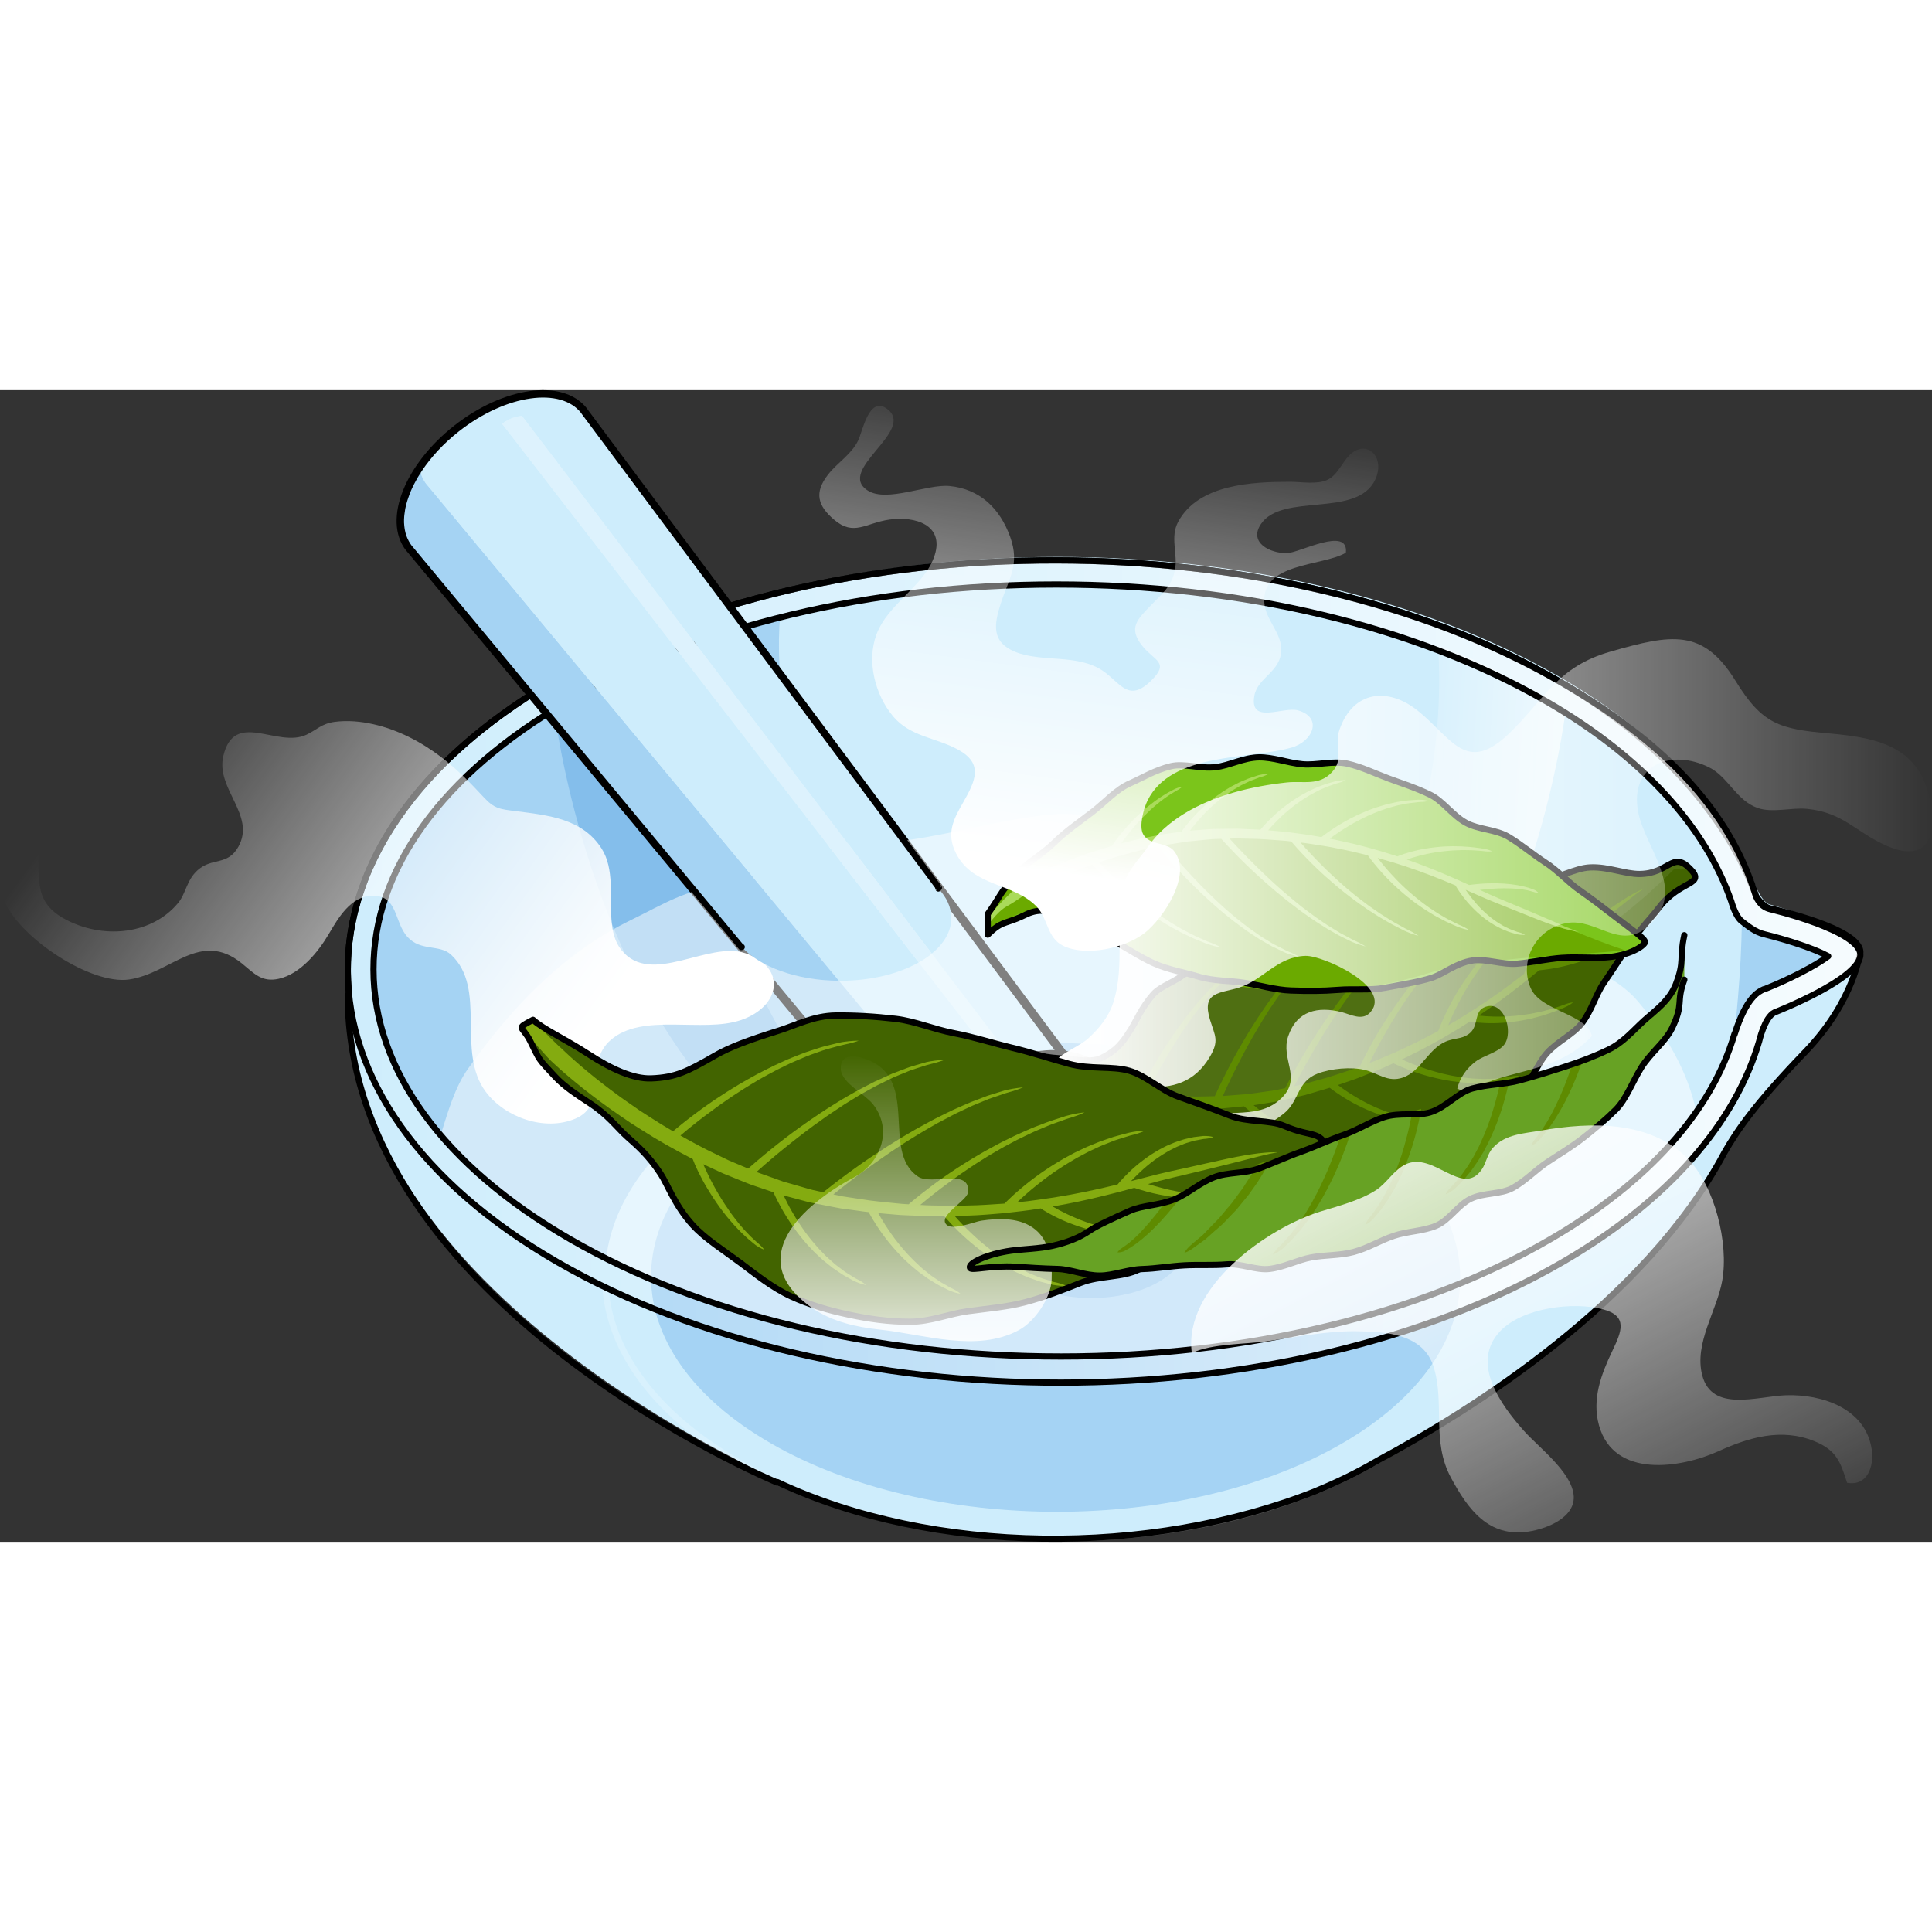 <?xml version="1.0" encoding="utf-8"?>
<!-- Created by: Science Figures, www.sciencefigures.org, Generator: Science Figures Editor -->
<!DOCTYPE svg PUBLIC "-//W3C//DTD SVG 1.1//EN" "http://www.w3.org/Graphics/SVG/1.1/DTD/svg11.dtd">
<svg version="1.1" id="Layer_1" xmlns="http://www.w3.org/2000/svg" xmlns:xlink="http://www.w3.org/1999/xlink" 
	 width="800px" height="800px" viewBox="0 0 311.74 185.829" enable-background="new 0 0 311.74 185.829"
	 xml:space="preserve">
<rect x="0" y="0" width="311.74" height="185.829" fill="#333333" stroke="none"/>
<g>
	<g>
		<g>
			<g>
				<g enable-background="new    ">
					<g>
						<path fill="#CEEDFC" d="M221.357,113.511c-28.365-16.375-74.201-16.375-102.381,0.001
							c-28.182,16.378-28.03,42.926,0.335,59.301c28.363,16.376,74.197,16.376,102.378,0
							C249.871,156.437,249.72,129.889,221.357,113.511"/>
					</g>
				</g>
			</g>
			<path fill="#CEEDFC" d="M300.18,91.096c0,0-0.935,7.697-8.878,15.935c-7.943,8.238-10.895,12.22-13.049,15.981
				c-2.15,3.761-7.841-10.244-7.841-10.244l1.912-14.122l2.502-3.961"/>
			<path fill="#CEEDFC" d="M125.251,175.621c0,0-69.14-29.555-69.14-78.555h87.657L125.251,175.621z"/>
			<g opacity="0.2">
				<g enable-background="new    ">
					<g>
						<g>
							<g enable-background="new    ">
								<g>
									<path fill="#CEEDFC" d="M221.576,113.383c-28.486-16.445-74.518-16.445-102.818,0.001
										c-28.303,16.446-28.152,43.111,0.334,59.557c28.485,16.447,74.518,16.447,102.817,0
										C250.21,156.493,250.059,129.83,221.576,113.383"/>
								</g>
							</g>
						</g>
						<path fill="none" stroke="#FFFFFF" stroke-linecap="round" stroke-linejoin="round" stroke-miterlimit="10" d="
							M221.576,113.383c-28.486-16.445-74.518-16.445-102.818,0.001c-28.303,16.446-28.152,43.111,0.334,59.557
							c28.485,16.447,74.518,16.447,102.817,0C250.21,156.493,250.059,129.83,221.576,113.383"/>
					</g>
				</g>
			</g>
			<path fill="#CEEDFC" d="M212.529,177.045c0,0,72.442-30.979,72.442-79.979h-87.657L212.529,177.045z"/>
			<path fill="#CEEDFC" d="M285.617,83.007c-1.229-0.268-2.313-2.94-2.313-2.94h-0.002c-4.295-12-14.845-24.093-31.652-33.797
				c-44.938-25.945-117.56-25.75-162.206,0.194c-44.648,25.948-44.412,68.112,0.528,94.057
				c44.938,25.947,117.561,25.996,162.207,0.05c17.309-10.059,27.84-22.519,31.667-35.541l0.007,0.099c0,0,1.334-4.21,2.471-4.733
				c0,0,13.856-5.756,13.856-9.673C300.18,86.806,285.617,83.007,285.617,83.007z"/>
			<path opacity="0.2" fill="#006AD1" d="M118.757,113.384c8.687-5.049,19.049-8.545,30.06-10.494
				c0.444-0.609,0.89-1.221,1.343-1.84c-28.093-30.369-24.31-64.242-24.295-64.378c-12.678,3.188-24.313,7.757-34.333,13.582
				c-20.188,11.729-31.29,27.078-31.267,43.22c0.023,16.263,11.312,31.729,31.784,43.548c1.863,1.076,3.782,2.108,5.751,3.099
				C98.957,130.378,105.939,120.834,118.757,113.384z"/>
			<path fill="none" stroke="#000000" stroke-linecap="round" stroke-linejoin="round" stroke-miterlimit="10" d="M300.18,90.68
				c0-3.916-14.563-7.055-14.563-7.055c-1.229-0.271-2.313-2.059-2.313-2.059h-0.002c-4.295-12-14.845-24.844-31.652-34.547
				c-44.938-25.945-117.56-26.124-162.206-0.178C65.409,60.809,54.39,79.566,56.339,97.566h-0.228c0,50,69.336,78.708,69.336,78.708
				v-0.08c25,11.713,60,12.147,87,1.386v-0.017c0,0,0.082-0.027,0.161-0.063c3.248-1.344,6.369-2.862,9.281-4.556
				c0.156-0.091,0.318-0.186,0.474-0.277c14.963-8.012,43.049-25.509,55.888-49.658c2.152-3.76,5.105-8.005,13.047-16.241
				c7.945-8.238,8.88-16.201,8.88-16.201h-0.007C300.175,90.566,300.18,90.729,300.18,90.68z"/>
			<path opacity="0.2" fill="#006AD1" d="M89.552,52.418c0,0,4.768,38.862,26.796,62.435c19.888,11.028,47.122,22.702,47.122,22.702
				l11.725-4.331l-46.609-25.397c0,0-20.911-31.508-18.549-66.603C98.598,45.096,89.552,52.418,89.552,52.418z"/>
			<linearGradient id="SVGID_1_" gradientUnits="userSpaceOnUse" x1="208.839" y1="89.609" x2="264.906" y2="93.114">
				<stop  offset="0.184" style="stop-color:#FFFFFF;stop-opacity:0"/>
				<stop  offset="1" style="stop-color:#FFFFFF"/>
			</linearGradient>
			<path fill="url(#SVGID_1_)" d="M252.519,52.418c0,0-4.766,38.862-26.797,62.435c-19.887,11.028-47.121,22.702-47.121,22.702
				l-11.726-4.331l46.61-25.397c0,0,20.909-31.508,18.549-66.603C243.472,45.096,252.519,52.418,252.519,52.418z"/>
			<g opacity="0.2">
				<g enable-background="new    ">
					<g>
						<path fill="#006AD1" d="M216.343,116.424c-25.578-14.767-66.911-14.767-92.322,0.001
							c-25.412,14.769-25.277,38.709,0.303,53.476c25.576,14.768,66.908,14.768,92.32,0
							C242.058,155.133,241.921,131.192,216.343,116.424"/>
					</g>
				</g>
			</g>
			<g opacity="0.2">
				<g enable-background="new    ">
					<g>
						<path fill="#006AD1" d="M186.927,131.212c-6.055-3.495-15.837-3.495-21.852,0s-5.983,9.16,0.072,12.656
							c6.053,3.495,15.836,3.495,21.85,0C193.013,140.372,192.98,134.706,186.927,131.212"/>
					</g>
				</g>
			</g>
			<linearGradient id="SVGID_2_" gradientUnits="userSpaceOnUse" x1="-16.857" y1="93.803" x2="360.153" y2="93.803">
				<stop  offset="0.184" style="stop-color:#FFFFFF;stop-opacity:0"/>
				<stop  offset="1" style="stop-color:#FFFFFF"/>
			</linearGradient>
			<path fill="url(#SVGID_2_)" d="M285.617,83.747c-1.793-0.429-2.314-2.202-2.314-2.202c-4.295-13.844-14.845-24.833-31.652-34.538
				c-44.938-25.943-117.56-26.118-162.206-0.172c-44.648,25.947-44.412,67.925,0.528,93.87
				c44.938,25.946,117.561,25.903,162.207-0.043c17.309-10.059,27.84-22.563,31.667-35.587c0,0,0.863-3.869,2.478-4.669
				c0,0,13.856-5.394,13.856-9.311C300.18,87.181,285.617,83.747,285.617,83.747z M284.775,96.632l-0.193,0.041
				c-0.837,0.387-2.801,1.271-4.688,7.234l-0.03-0.015c-3.677,12.502-13.971,23.959-29.77,33.141
				c-20.97,12.188-48.995,18.893-78.909,18.893c-29.919,0-58.022-6.713-79.136-18.904c-20.473-11.819-31.761-27.285-31.784-43.548
				c-0.023-16.142,11.079-31.49,31.267-43.22c20.97-12.188,48.991-18.898,78.907-18.898c29.918,0,58.022,6.714,79.134,18.902
				c15.376,8.878,25.681,20.269,29.8,32.287c0,0,0.636,2.367,1.67,3.152c0.836,0.637,2.134,1.766,3.684,2.106
				c3.871,0.962,8.069,2.335,10.268,3.538C292.916,92.897,288.753,95.037,284.775,96.632z"/>
			<path opacity="0.2" fill="#006AD1" d="M281.042,85.697c0-1.05,2.134,1.766,3.684,2.106c3.871,0.962,8.069,2.335,10.268,3.538
				c-2.078,1.556-6.24,3.695-10.219,5.29l-0.193,0.041c-0.837,0.387-2.801,1.271-4.688,7.234l-0.03-0.015
				C279.864,103.893,281.042,93.641,281.042,85.697z"/>
			<path fill="none" stroke="#000000" stroke-linecap="round" stroke-linejoin="round" stroke-miterlimit="10" d="M285.617,83.747
				c-1.793-0.429-2.314-2.202-2.314-2.202c-4.295-13.844-14.845-24.833-31.652-34.538c-44.938-25.943-117.56-26.118-162.206-0.172
				c-44.648,25.947-44.412,67.925,0.528,93.87c44.938,25.946,117.561,25.903,162.207-0.043
				c17.309-10.059,27.84-22.563,31.667-35.587c0,0,0.863-3.869,2.478-4.669c0,0,13.856-5.394,13.856-9.311
				C300.18,87.181,285.617,83.747,285.617,83.747z"/>
			<path fill="#F2E5B3" d="M84.142,3.995l78.508,103.01l-2.269,0.984L80.917,5.275c0,0,0.692-0.544,1.546-0.884
				C83.318,4.052,84.142,3.995,84.142,3.995z"/>
			<ellipse fill="#F2E5B3" cx="166.798" cy="114.282" rx="4.98" ry="3.811"/>
			<path fill="#CEEDFC" d="M94.154,3.37c-3.54-4.495-12.689-3.194-20.441,2.908c-7.75,6.1-11.167,14.689-7.63,19.184
				c0.043,0.059,0.101,0.104,0.148,0.16l82.88,99.754c1.289,1.806,3.778,2.697,7.127,2.24c6.476-0.896,13.698-6.504,16.133-12.532
				c1.243-3.076,0.993-5.666-0.403-7.347L94.287,3.57C94.238,3.507,94.203,3.434,94.154,3.37z"/>
			<path opacity="0.2" fill="#006AD1" d="M159.019,117.428c-3.351,0.459-5.842-0.435-7.129-2.236L69.009,15.438
				c-0.047-0.057-0.104-0.101-0.149-0.159c-0.59-0.749-0.979-1.61-1.195-2.554c-3.18,4.761-3.981,9.69-1.582,12.737
				c0.043,0.059,0.101,0.104,0.148,0.16l82.88,99.754c1.289,1.806,3.778,2.697,7.127,2.24c6.476-0.896,13.698-6.504,16.133-12.532
				c0.964-2.392,1.029-4.481,0.354-6.087C169.376,113.288,163.98,116.744,159.019,117.428z"/>
			
				<path fill="none" stroke="#000000" stroke-width="1.389" stroke-linecap="round" stroke-linejoin="round" stroke-miterlimit="10" d="
				M94.154,3.37c-3.54-4.495-12.689-3.194-20.441,2.908c-7.75,6.1-11.167,14.689-7.63,19.184c0.043,0.059,0.101,0.104,0.148,0.16
				l82.88,99.754c1.289,1.806,3.778,2.697,7.127,2.24c6.476-0.896,13.698-6.504,16.133-12.532c1.243-3.076,0.993-5.666-0.403-7.347
				L94.287,3.57C94.238,3.507,94.203,3.434,94.154,3.37z"/>
			<path fill="#CEEDFC" d="M181.045,112.842c6.41,8.145,4.997,19.942-3.142,26.352c-8.144,6.405-19.938,5-26.351-3.141
				c-6.406-8.144-2.872-17.237,5.271-23.646C164.963,105.997,174.636,104.702,181.045,112.842z"/>
			<path opacity="0.2" fill="#006AD1" d="M181.122,112.948c1.958,5.97,0.111,12.783-5.112,16.894
				c-6.68,5.259-16.355,4.107-21.616-2.574c-2.597-3.298-3.2-6.792-2.343-10.113c-4.461,5.747-5.446,12.609-0.497,18.898
				c6.412,8.141,18.207,9.546,26.351,3.141C186.01,132.812,187.437,121.089,181.122,112.948z"/>
			
				<path fill="none" stroke="#000000" stroke-width="1.389" stroke-linecap="round" stroke-linejoin="round" stroke-miterlimit="10" d="
				M181.045,112.842c6.41,8.145,4.997,19.942-3.142,26.352c-8.144,6.405-19.938,5-26.351-3.141
				c-6.406-8.144-2.872-17.237,5.271-23.646C164.963,105.997,174.636,104.702,181.045,112.842z"/>
			<path opacity="0.3" fill="#FFFFFF" d="M84.218,4.14l78.521,103.022l-2.272,0.986L80.995,5.421c0,0,0.689-0.544,1.546-0.884
				C83.394,4.197,84.218,4.14,84.218,4.14z"/>
			<ellipse opacity="0.3" fill="#FFFFFF" cx="166.885" cy="114.442" rx="4.979" ry="3.81"/>
			<path opacity="0.5" fill="#FFFFFF" d="M245.945,87.614c-4.211-3.059-8.411-6.963-12.868-9.44
				c-8.918-4.96-21.405-4.647-31.376-7.605c-5.937-1.763-10.014-0.938-16.205-0.793c-5.439,0.128-10.178-1.841-15.782-1.315
				c-7.836,0.733-15.473,3.048-23.222,4.135c-5.332,0.747-10.699-0.16-15.862,1.733c-5.114,1.877-8.387,4.955-13.978,5.601
				c-6.141,0.709-9.274,2.847-14.799,5.545c-11.051,5.395-19.153,13.993-26.28,23.935c-2.208,3.082-3.272,7.013-4.477,10.793
				c5.224,6.119,12.257,11.799,20.953,16.82c21.113,12.191,49.217,18.904,79.136,18.904c29.914,0,57.939-6.705,78.909-18.893
				c10.328-6.003,18.304-12.978,23.615-20.582c-1.396-6.634-4.836-12.415-9.456-17.874
				C259.842,93.364,251.488,91.642,245.945,87.614z"/>
			<path fill="none" stroke="#000000" stroke-linecap="round" stroke-linejoin="round" stroke-miterlimit="10" d="M171.185,155.926
				c-29.919,0-58.022-6.713-79.136-18.904c-20.473-11.819-31.761-27.285-31.784-43.548c-0.023-16.142,11.079-31.49,31.267-43.22
				c20.97-12.188,48.991-18.898,78.907-18.898c29.918,0,58.022,6.714,79.134,18.902c15.376,8.878,25.681,20.269,29.8,32.287
				c0,0,0.636,2.367,1.67,3.152c0.836,0.637,2.134,1.766,3.684,2.106c3.871,0.962,8.069,2.335,10.268,3.538
				c-2.078,1.556-6.24,3.695-10.219,5.29l-0.193,0.041c-0.837,0.387-2.801,1.271-4.688,7.234l-0.03-0.015
				c-3.677,12.502-13.971,23.959-29.77,33.141C229.125,149.221,201.099,155.926,171.185,155.926z"/>
		</g>
	</g>
	<g>
		<path fill="#4F6F12" d="M267.738,83.435c-1.268,1.667-3.1,3.511-4.872,6.085c-1.238,1.797-2.549,3.878-4.068,6.082
			c-1.3,1.887-1.96,4.465-3.528,6.513c-1.423,1.856-3.969,2.956-5.66,4.85c-1.577,1.761-2.391,4.425-4.235,6.14
			c-1.737,1.617-4.772,1.802-6.78,3.314c-1.895,1.429-3.07,4.029-5.233,5.313c-2.036,1.209-4.823,1.114-7.12,2.15
			c-2.369,1.071-4.639,1.544-6.909,2.119c-2.507,0.641-4.681,2-7.028,2.15c-2.575,0.162-5.06,0.271-7.395-0.007
			c-2.584-0.312-4.715-1.916-6.938-2.574c-2.59-0.765-5.383-0.343-7.379-1.274c-2.883-1.347-4.991-2.972-6.355-3.841
			c-2.726-1.733-4.047-3.498-6.03-4.129c-0.188-0.06-0.382-0.098-0.585-0.124c-0.102-0.088-0.216-0.167-0.356-0.227
			c-4.038-1.744-8.46-1.6-12.708-2.482c-0.591-0.188-1.182-0.384-1.771-0.583c-0.443-0.15-0.886-0.308-1.328-0.461
			c-0.626-0.427-1.137-0.927-2.396-1.959c-1.996-1.636-2.873-2.487-1.021-4.839c1.353,0.458,4.162,0.62,6.895,1.231
			c2.125,0.475,4.312,0.82,6.504,0.969c2.569,0.18,4.727,0.673,6.38-0.144c2.313-1.142,3.264-2.351,4.62-4.501
			c0.916-1.451,1.719-3.53,3.636-5.723c1.22-1.396,3.698-2.007,5.706-3.774c1.674-1.475,3.768-2.413,6.213-3.621
			c2.089-1.029,4.225-2.098,6.699-2.952c2.271-0.784,4.203-2.999,6.666-3.652c2.377-0.627,4.82-1.316,7.259-1.835
			c2.454-0.523,5.059-0.311,7.46-0.731c2.535-0.447,5.12-0.116,7.461-0.469c2.664-0.401,4.971-2.043,7.192-2.342
			c2.567-0.346,5.413,1.127,8.068,0.918c2.704-0.212,5.281-1.918,7.821-2.021c2.896-0.12,5.631,1.092,7.96,1.064
			c4.753-0.058,5.254-3.711,8.062-0.91C275.398,79.91,271.134,78.968,267.738,83.435z"/>
		<path fill="#426400" d="M267.738,83.435c-1.268,1.667-3.1,3.511-4.872,6.085c-1.238,1.797-2.549,3.878-4.068,6.082
			c-1.3,1.887-1.96,4.465-3.528,6.513c-1.423,1.856-3.969,2.956-5.66,4.85c-1.577,1.761-2.391,4.425-4.235,6.14
			c-1.737,1.617-4.772,1.802-6.78,3.314c-1.895,1.429-3.07,4.029-5.233,5.313c-2.036,1.209-4.823,1.114-7.12,2.15
			c-2.369,1.071-4.639,1.544-6.909,2.119c-2.507,0.641-4.681,2-7.028,2.15c-2.575,0.162-5.06,0.271-7.395-0.007
			c-2.584-0.312-4.715-1.916-6.938-2.574c-2.59-0.765-5.383-0.343-7.379-1.274c-2.883-1.347-4.991-2.972-6.355-3.841
			c-2.726-1.733-4.047-3.498-6.03-4.129c-0.474-0.152-0.995-0.179-1.563-0.152c-0.088-0.092-0.191-0.173-0.313-0.227
			c-2.107-0.954-4.535-1.29-6.766-1.91c-2.457-0.682-4.898-1.54-7.205-2.632c-1.579-0.748-3.105-1.574-4.557-2.531
			c-0.126-0.323-0.213-0.678-0.217-1.059c0.013,0.013,0.021,0.027,0.035,0.036c3.361,3.19,8.551,4.009,12.9,4.961
			c5.444,1.188,10.799,2.007,16.388,2.091c11.862,0.177,23.548-0.271,34.349-5.812c0.486-0.249,0.97-0.512,1.455-0.774
			c5.511-0.916,13.253-6.587,15.426-8.12c1.842-1.305,3.666-2.634,5.477-3.983c3.645-2.025,7.273-4.083,10.807-6.294
			c5.393-3.373,10.199-7.248,14.748-11.691c0.326-0.321,0.646-0.644,0.969-0.965c1.498,0.013,2.363,0.034,2.363,0.034
			s0.119,0.021,0.332,0.07C275.142,79.853,271.042,79.091,267.738,83.435z"/>
		<path fill="#5E8B00" d="M264.228,81.125c-0.329,0.25-0.727,0.56-1.203,0.925c-0.469,0.369-1.01,0.793-1.61,1.27
			c-1.204,0.957-2.671,2.113-4.372,3.424c-0.852,0.658-1.756,1.355-2.713,2.09c-0.957,0.729-1.971,1.49-2.987,2.309
			c-0.454,0.371-0.921,0.753-1.394,1.142c0.048-0.007,0.092-0.009,0.142-0.015c0.574-0.077,1.243-0.162,1.956-0.282
			c0.714-0.111,1.471-0.27,2.219-0.45c0.374-0.099,0.748-0.197,1.113-0.291c0.362-0.113,0.715-0.228,1.061-0.336
			c0.336-0.128,0.668-0.247,0.971-0.37c0.301-0.139,0.585-0.267,0.848-0.386c0.251-0.141,0.48-0.268,0.688-0.383
			c0.209-0.106,0.369-0.231,0.525-0.303c0.308-0.151,0.527-0.192,0.527-0.192s-0.09,0.192-0.331,0.457
			c-0.126,0.122-0.275,0.284-0.481,0.407c-0.203,0.136-0.432,0.29-0.68,0.457c-0.262,0.146-0.547,0.304-0.846,0.473
			c-0.305,0.156-0.633,0.306-0.973,0.467c-0.684,0.297-1.429,0.59-2.188,0.828c-0.759,0.236-1.528,0.445-2.256,0.61
			c-0.724,0.173-1.412,0.293-1.999,0.39c-0.969,0.152-1.682,0.221-1.904,0.243c-1.161,0.951-2.368,1.931-3.637,2.907
			c-1.896,1.479-3.93,2.956-6.081,4.395c0.315,0.037,0.671,0.073,1.061,0.099c0.789,0.054,1.717,0.088,2.71,0.061
			c0.499-0.005,1.012-0.03,1.533-0.073c0.522-0.022,1.049-0.104,1.578-0.161c0.529-0.062,1.052-0.157,1.572-0.232
			c0.516-0.093,1.021-0.21,1.512-0.309c0.488-0.112,0.953-0.247,1.398-0.36c0.449-0.106,0.856-0.262,1.239-0.381
			c0.38-0.128,0.738-0.223,1.038-0.351c0.304-0.121,0.572-0.214,0.801-0.281c0.459-0.123,0.748-0.136,0.748-0.136
			s-0.205,0.194-0.615,0.438c-0.208,0.12-0.467,0.252-0.771,0.387c-0.297,0.148-0.651,0.266-1.028,0.421
			c-0.383,0.142-0.786,0.324-1.236,0.463c-0.446,0.14-0.91,0.311-1.403,0.453c-0.494,0.131-1.001,0.282-1.526,0.407
			c-0.526,0.109-1.055,0.248-1.599,0.334c-0.542,0.084-1.079,0.188-1.618,0.239c-0.535,0.066-1.063,0.119-1.578,0.147
			c-1.026,0.077-1.993,0.075-2.816,0.039c-0.828-0.03-1.52-0.11-2.004-0.17c-0.191-0.033-0.338-0.056-0.461-0.075
			c-0.09,0.058-0.178,0.118-0.268,0.177c-1.385,0.918-2.854,1.755-4.327,2.628c-1.5,0.82-3.009,1.681-4.586,2.434
			c-0.582,0.305-1.173,0.586-1.771,0.867c0.454,0.211,1.018,0.459,1.672,0.719c0.451,0.182,0.943,0.373,1.473,0.551
			c0.523,0.197,1.09,0.366,1.67,0.55c0.581,0.179,1.192,0.338,1.814,0.496c0.624,0.125,1.256,0.303,1.898,0.392
			c0.644,0.102,1.283,0.229,1.925,0.279c0.317,0.035,0.636,0.069,0.946,0.103c0.314,0.024,0.622,0.026,0.927,0.043
			c0.308,0.013,0.606,0.025,0.899,0.037c0.294-0.01,0.582-0.018,0.86-0.026c0.562-0.021,1.092-0.023,1.574-0.102
			c0.491-0.057,0.935-0.11,1.331-0.157c0.385-0.086,0.73-0.147,1.014-0.188c0.57-0.071,0.921-0.05,0.921-0.05
			s-0.292,0.174-0.845,0.371c-0.273,0.097-0.615,0.197-1.01,0.299c-0.399,0.069-0.852,0.145-1.345,0.228
			c-0.491,0.103-1.032,0.134-1.605,0.185c-0.288,0.024-0.582,0.048-0.882,0.07c-0.304,0.004-0.61,0.007-0.924,0.009
			c-0.313,0-0.633,0.011-0.955,0.006c-0.323-0.02-0.648-0.041-0.977-0.06c-0.66-0.021-1.323-0.11-1.988-0.195
			c-0.666-0.07-1.318-0.225-1.97-0.328c-0.642-0.142-1.276-0.284-1.883-0.441c-0.604-0.17-1.194-0.318-1.738-0.505
			c-0.551-0.173-1.062-0.356-1.533-0.532c-0.942-0.352-1.715-0.684-2.25-0.933c-0.155-0.072-0.283-0.133-0.398-0.188
			c-0.542,0.242-1.087,0.488-1.633,0.733c-0.804,0.368-1.642,0.663-2.462,1.001c-0.83,0.315-1.64,0.683-2.491,0.958
			c-0.784,0.265-1.571,0.542-2.357,0.814c0.332,0.252,0.729,0.544,1.199,0.863c0.353,0.242,0.741,0.496,1.16,0.75
			c0.411,0.271,0.866,0.516,1.327,0.789c0.472,0.257,0.961,0.517,1.467,0.765c0.516,0.228,1.024,0.494,1.561,0.693
			c0.531,0.212,1.061,0.434,1.597,0.601c0.269,0.089,0.533,0.181,0.794,0.27c0.267,0.071,0.531,0.141,0.79,0.209
			c0.263,0.069,0.52,0.137,0.766,0.2c0.256,0.051,0.505,0.098,0.746,0.143c0.485,0.094,0.944,0.186,1.373,0.216
			c0.429,0.044,0.821,0.085,1.17,0.12c0.353,0.003,0.657,0.018,0.908,0.043c0.506,0.059,0.802,0.156,0.802,0.156
			s-0.283,0.104-0.796,0.175c-0.255,0.031-0.569,0.056-0.929,0.067c-0.355-0.02-0.76-0.036-1.199-0.059
			c-0.445-0.007-0.921-0.071-1.423-0.141c-0.249-0.033-0.507-0.064-0.772-0.101c-0.261-0.052-0.525-0.106-0.798-0.162
			c-0.272-0.058-0.547-0.112-0.826-0.171c-0.273-0.078-0.553-0.153-0.831-0.229c-0.564-0.145-1.126-0.333-1.68-0.533
			c-0.565-0.184-1.1-0.435-1.641-0.647c-0.533-0.234-1.052-0.481-1.548-0.728c-0.488-0.261-0.973-0.492-1.406-0.759
			c-0.44-0.252-0.852-0.504-1.224-0.745c-0.748-0.48-1.352-0.913-1.766-1.231c-0.055-0.04-0.1-0.078-0.149-0.114
			c-0.456,0.145-0.917,0.283-1.372,0.408c-0.84,0.248-1.68,0.496-2.519,0.743c-0.894,0.223-1.731,0.402-2.595,0.606l-1.285,0.294
			c-0.426,0.104-0.85,0.197-1.283,0.253c-0.861,0.137-1.72,0.272-2.569,0.407c-0.217,0.034-0.434,0.068-0.652,0.103
			c0.297,0.259,0.64,0.544,1.026,0.852c0.721,0.573,1.598,1.204,2.56,1.842c0.482,0.316,0.998,0.62,1.521,0.929
			c0.537,0.278,1.063,0.604,1.628,0.85c0.558,0.261,1.107,0.54,1.678,0.747c0.28,0.114,0.562,0.228,0.838,0.337
			c0.279,0.099,0.563,0.183,0.836,0.271c0.274,0.089,0.549,0.175,0.813,0.262c0.27,0.063,0.536,0.125,0.796,0.187
			c0.516,0.121,1.002,0.246,1.463,0.294c0.461,0.063,0.884,0.121,1.256,0.177c0.377,0.011,0.7,0.036,0.973,0.071
			c0.544,0.074,0.859,0.182,0.859,0.182s-0.309,0.095-0.863,0.148c-0.271,0.025-0.612,0.036-0.999,0.036
			c-0.386-0.035-0.82-0.072-1.292-0.114c-0.476-0.023-0.98-0.125-1.516-0.219c-0.273-0.052-0.547-0.102-0.829-0.152
			c-0.276-0.074-0.561-0.146-0.849-0.222c-0.287-0.078-0.581-0.15-0.875-0.234c-0.291-0.099-0.584-0.198-0.88-0.299
			c-0.599-0.188-1.185-0.437-1.769-0.688c-0.595-0.234-1.148-0.546-1.717-0.81c-0.549-0.3-1.091-0.594-1.604-0.898
			c-0.505-0.315-1.006-0.607-1.451-0.923c-0.455-0.307-0.871-0.608-1.253-0.898c-0.765-0.573-1.372-1.086-1.792-1.461
			c-0.035-0.027-0.06-0.054-0.092-0.08c-0.12,0.013-0.239,0.023-0.359,0.033c-0.846,0.082-1.687,0.161-2.518,0.238
			c-0.834,0.099-1.664,0.082-2.484,0.126c-0.82,0.028-1.635,0.06-2.438,0.087c-1.068-0.023-2.12-0.023-3.153-0.047
			c0.143,0.133,0.293,0.272,0.457,0.416c0.3,0.272,0.641,0.554,0.998,0.854c0.363,0.291,0.736,0.61,1.148,0.916
			c0.402,0.314,0.826,0.628,1.267,0.935c0.432,0.317,0.896,0.605,1.351,0.907c0.458,0.293,0.928,0.571,1.382,0.853
			c0.474,0.256,0.93,0.523,1.383,0.753c0.462,0.218,0.901,0.453,1.331,0.636c0.433,0.177,0.84,0.357,1.221,0.503
			c0.389,0.132,0.742,0.255,1.055,0.362c0.318,0.109,0.6,0.169,0.824,0.257c0.45,0.166,0.7,0.327,0.7,0.327
			s-0.283,0.039-0.774-0.006c-0.24-0.031-0.541-0.058-0.865-0.156c-0.327-0.091-0.697-0.192-1.102-0.305
			c-0.4-0.125-0.825-0.284-1.279-0.439c-0.451-0.159-0.912-0.371-1.396-0.569c-0.481-0.208-0.963-0.451-1.462-0.686
			c-0.482-0.261-0.984-0.513-1.464-0.794c-0.48-0.287-0.968-0.563-1.424-0.867c-0.467-0.296-0.913-0.595-1.343-0.898
			c-0.86-0.595-1.632-1.202-2.276-1.742c-0.604-0.51-1.088-0.963-1.441-1.32c-3.002-0.173-5.841-0.44-8.438-0.834
			c-0.661-0.096-1.308-0.191-1.942-0.284c-0.628-0.113-1.242-0.225-1.842-0.333c-1.2-0.205-2.329-0.45-3.389-0.687
			c-2.127-0.46-3.955-0.951-5.461-1.377c-2.648-0.764-5.063-1.677-7.587-2.758c-0.683-0.293-1.536-0.613-2.347-1.008
			c-0.126-0.377-0.252-0.741-0.354-1.087c0.064-0.444,0.105-0.896,0.14-1.352c0.013-0.159,0.026-0.321,0.04-0.483
			c0.479,0.263,0.938,0.543,1.223,0.66c2.552,1.039,5.301,1.469,7.664,2.894c2.126,1.28,4.764,1.743,7.182,2.291
			c1.035,0.238,2.135,0.488,3.307,0.695c0.583,0.114,1.182,0.229,1.799,0.346c0.616,0.096,1.245,0.192,1.893,0.291
			c1.234,0.2,2.524,0.366,3.858,0.51c0.378-0.774,0.994-2.006,1.821-3.495c0.364-0.641,0.746-1.343,1.185-2.061
			c0.429-0.728,0.903-1.483,1.408-2.25c0.488-0.777,1.044-1.553,1.587-2.348c0.554-0.794,1.154-1.57,1.736-2.357
			c0.623-0.762,1.219-1.541,1.849-2.271c0.654-0.716,1.247-1.454,1.905-2.104c0.324-0.328,0.643-0.65,0.951-0.967
			c0.305-0.319,0.613-0.622,0.937-0.898c0.634-0.555,1.205-1.113,1.784-1.569c0.58-0.449,1.115-0.864,1.586-1.23
			c0.471-0.369,0.937-0.614,1.303-0.839c0.748-0.425,1.207-0.608,1.207-0.608s-0.355,0.357-1.023,0.882
			c-0.328,0.269-0.765,0.544-1.224,0.917c-0.454,0.375-0.968,0.796-1.528,1.26c-0.556,0.467-1.102,1.033-1.712,1.601
			c-0.306,0.281-0.603,0.589-0.894,0.915c-0.3,0.318-0.602,0.646-0.908,0.98c-0.632,0.654-1.197,1.404-1.817,2.128
			c-0.601,0.74-1.169,1.529-1.757,2.296c-0.551,0.796-1.122,1.58-1.644,2.378c-0.515,0.805-1.038,1.582-1.496,2.367
			c-0.235,0.388-0.464,0.771-0.691,1.143c-0.216,0.381-0.427,0.751-0.632,1.114c-0.426,0.718-0.789,1.415-1.139,2.051
			c-0.675,1.263-1.199,2.327-1.56,3.088c1.073,0.102,2.163,0.192,3.286,0.266c1.49,0.102,3.026,0.11,4.595,0.173
			c0.784-0.015,1.577-0.032,2.376-0.045c0.228-0.012,0.458-0.011,0.684-0.018c0.376-0.825,1.04-2.244,1.931-3.997
			c0.728-1.414,1.597-3.052,2.612-4.761c0.499-0.858,1.027-1.737,1.592-2.617c0.543-0.89,1.142-1.766,1.736-2.644
			c0.573-0.891,1.236-1.725,1.839-2.573c0.619-0.836,1.282-1.626,1.896-2.405c0.66-0.747,1.298-1.469,1.901-2.15
			c0.647-0.641,1.261-1.249,1.825-1.81c0.592-0.536,1.162-0.993,1.654-1.414c0.474-0.44,0.969-0.726,1.357-0.978
			c0.8-0.482,1.279-0.707,1.279-0.707s-0.379,0.389-1.083,0.975c-0.353,0.294-0.813,0.604-1.279,1.048
			c-0.47,0.43-1.018,0.894-1.584,1.434c-0.542,0.57-1.129,1.186-1.751,1.837c-0.576,0.691-1.187,1.421-1.815,2.174
			c-0.585,0.79-1.218,1.585-1.81,2.43c-0.575,0.86-1.202,1.7-1.75,2.594c-0.561,0.888-1.129,1.77-1.641,2.666
			c-0.536,0.885-1.032,1.768-1.504,2.632c-0.485,0.854-0.911,1.706-1.336,2.502c-0.418,0.8-0.797,1.562-1.149,2.265
			c-0.702,1.432-1.253,2.63-1.622,3.467c0.146-0.009,0.293-0.016,0.439-0.031c0.813-0.063,1.631-0.129,2.456-0.191
			c0.413-0.03,0.827-0.063,1.239-0.096c0.412-0.059,0.825-0.117,1.242-0.176c0.828-0.116,1.664-0.233,2.501-0.354
			c0.425-0.046,0.837-0.13,1.252-0.224l0.934-0.198c0.402-0.791,1.15-2.214,2.162-3.996c0.4-0.682,0.817-1.433,1.294-2.21
			c0.473-0.774,0.973-1.591,1.516-2.419c0.526-0.841,1.098-1.688,1.684-2.549c0.573-0.867,1.213-1.713,1.822-2.575
			c0.62-0.854,1.283-1.684,1.908-2.513c0.664-0.802,1.311-1.597,1.955-2.349c0.669-0.735,1.297-1.457,1.923-2.115
			c0.646-0.642,1.254-1.249,1.816-1.807c0.595-0.525,1.144-1.006,1.628-1.434c0.469-0.441,0.953-0.738,1.328-1.007
			c0.776-0.514,1.246-0.756,1.246-0.756s-0.359,0.398-1.041,1.016c-0.339,0.312-0.791,0.633-1.246,1.08
			c-0.467,0.434-0.994,0.923-1.566,1.461c-0.544,0.564-1.129,1.183-1.747,1.837c-0.604,0.665-1.204,1.398-1.847,2.143
			c-0.615,0.762-1.233,1.569-1.866,2.379c-0.601,0.842-1.229,1.676-1.823,2.539c-0.581,0.873-1.188,1.725-1.732,2.603
			c-0.555,0.867-1.101,1.726-1.6,2.568c-0.516,0.838-0.985,1.662-1.435,2.441c-0.458,0.775-0.862,1.521-1.251,2.208
			c-0.696,1.265-1.254,2.339-1.663,3.138c0.451-0.096,0.898-0.191,1.348-0.287c0.843-0.234,1.687-0.468,2.532-0.702
			c1.713-0.433,3.333-1.019,4.989-1.552c0.578-0.172,1.141-0.393,1.706-0.612c0.082-0.175,0.179-0.374,0.302-0.63
			c0.358-0.732,0.885-1.765,1.562-2.982c0.338-0.613,0.709-1.268,1.117-1.952c0.4-0.69,0.864-1.393,1.326-2.129
			c0.472-0.731,0.979-1.475,1.494-2.229c0.537-0.735,1.054-1.508,1.628-2.235c0.569-0.735,1.118-1.48,1.716-2.173
			c0.581-0.703,1.154-1.396,1.749-2.029c0.58-0.648,1.145-1.27,1.718-1.824c0.566-0.558,1.081-1.111,1.61-1.564
			c0.519-0.465,0.99-0.89,1.409-1.266c0.436-0.362,0.834-0.656,1.162-0.891c0.668-0.465,1.086-0.676,1.086-0.676
			s-0.297,0.373-0.875,0.929c-0.293,0.282-0.661,0.602-1.081,0.965c-0.405,0.387-0.858,0.826-1.356,1.3
			c-0.51,0.465-1.002,1.027-1.543,1.598c-0.549,0.564-1.089,1.198-1.643,1.856c-0.566,0.644-1.113,1.346-1.662,2.061
			c-0.567,0.702-1.088,1.456-1.628,2.197c-0.542,0.739-1.028,1.518-1.537,2.262c-0.483,0.761-0.96,1.512-1.403,2.245
			c-0.436,0.741-0.867,1.452-1.24,2.143c-0.396,0.681-0.752,1.334-1.072,1.938c-0.523,0.979-0.944,1.824-1.271,2.497
			c0.544-0.201,1.088-0.405,1.619-0.637c1.597-0.688,3.202-1.346,4.74-2.116c1.567-0.715,3.063-1.536,4.56-2.319
			c0.058-0.034,0.119-0.066,0.18-0.102c0.06-0.16,0.133-0.353,0.229-0.597c0.246-0.608,0.605-1.464,1.097-2.464
			c0.24-0.502,0.517-1.037,0.818-1.598c0.294-0.564,0.648-1.136,0.994-1.737c0.381-0.584,0.739-1.204,1.162-1.799
			c0.416-0.6,0.826-1.213,1.288-1.796l0.675-0.877c0.24-0.282,0.478-0.561,0.714-0.836c0.461-0.564,0.958-1.083,1.44-1.58
			c0.467-0.513,0.96-0.965,1.428-1.398c0.232-0.213,0.458-0.425,0.677-0.625c0.228-0.195,0.453-0.373,0.669-0.549
			c0.431-0.348,0.816-0.676,1.176-0.947c0.365-0.262,0.69-0.479,0.968-0.645c0.558-0.33,0.909-0.462,0.909-0.462
			s-0.237,0.3-0.716,0.728c-0.237,0.213-0.537,0.456-0.893,0.725c-0.335,0.286-0.704,0.625-1.111,0.983
			c-0.203,0.184-0.421,0.367-0.635,0.566c-0.202,0.211-0.419,0.428-0.635,0.65c-0.441,0.441-0.905,0.906-1.341,1.431
			c-0.449,0.511-0.914,1.039-1.34,1.611c-0.222,0.279-0.439,0.565-0.662,0.849l-0.627,0.886c-0.43,0.581-0.814,1.197-1.201,1.797
			c-0.393,0.594-0.725,1.215-1.076,1.794c-0.317,0.6-0.643,1.171-0.914,1.729c-0.282,0.555-0.547,1.079-0.768,1.574
			c-0.293,0.63-0.53,1.192-0.727,1.675c0.86-0.49,1.71-0.983,2.528-1.507c2.796-1.717,5.405-3.525,7.816-5.337
			c0.655-0.488,1.29-0.974,1.914-1.459c0.003-0.013,0.004-0.019,0.011-0.033c0.032-0.122,0.082-0.298,0.148-0.511
			c0.133-0.431,0.34-1.032,0.626-1.74c0.147-0.354,0.302-0.736,0.493-1.131c0.178-0.399,0.398-0.806,0.624-1.225
			c0.219-0.424,0.493-0.837,0.745-1.269c0.286-0.411,0.556-0.844,0.867-1.246c0.322-0.395,0.617-0.81,0.971-1.166
			c0.341-0.371,0.669-0.738,1.034-1.046c0.349-0.325,0.69-0.636,1.049-0.886c0.352-0.26,0.668-0.523,1.005-0.705
			c0.327-0.197,0.624-0.376,0.89-0.535c0.278-0.134,0.53-0.236,0.739-0.309c0.424-0.139,0.688-0.155,0.688-0.155
			s-0.186,0.202-0.541,0.45c-0.18,0.124-0.406,0.252-0.667,0.396c-0.245,0.169-0.521,0.36-0.823,0.57
			c-0.309,0.194-0.596,0.471-0.918,0.742c-0.327,0.26-0.635,0.577-0.943,0.912c-0.332,0.315-0.625,0.689-0.926,1.061
			c-0.314,0.358-0.564,0.782-0.855,1.173c-0.275,0.397-0.518,0.823-0.769,1.23c-0.22,0.424-0.463,0.83-0.652,1.246
			c-0.399,0.816-0.72,1.608-0.977,2.29c-0.084,0.225-0.156,0.437-0.226,0.636c1.104-0.873,2.168-1.727,3.201-2.541
			c1.06-0.823,2.08-1.561,3.053-2.273c0.965-0.719,1.877-1.398,2.74-2.04c1.71-1.291,3.229-2.392,4.51-3.26
			c0.649-0.421,1.229-0.801,1.744-1.108c0.523-0.308,0.971-0.554,1.338-0.748c0.748-0.367,1.15-0.543,1.15-0.543
			S264.906,80.659,264.228,81.125z"/>
		<path fill="none" stroke="#000000" stroke-linecap="round" stroke-linejoin="round" stroke-miterlimit="10" d="M158.039,105.651
			c1.353,0.458,4.162,0.62,6.895,1.231c2.125,0.475,4.312,0.82,6.504,0.969c2.569,0.18,4.727,0.673,6.38-0.144
			c2.313-1.142,3.264-2.351,4.62-4.501c0.916-1.451,1.719-3.53,3.636-5.723c1.22-1.396,3.698-2.007,5.706-3.774
			c1.674-1.475,3.768-2.413,6.213-3.621c2.089-1.029,4.225-2.098,6.699-2.952c2.271-0.784,4.203-2.999,6.666-3.652
			c2.377-0.627,4.82-1.316,7.259-1.835c2.454-0.523,5.059-0.311,7.46-0.731c2.535-0.447,5.12-0.116,7.461-0.469
			c2.664-0.401,4.971-2.043,7.192-2.342c2.567-0.346,5.413,1.127,8.068,0.918c2.704-0.212,5.281-1.918,7.821-2.021
			c2.896-0.12,5.631,1.092,7.96,1.064c4.753-0.058,5.254-3.711,8.062-0.91c2.758,2.752-1.506,1.81-4.902,6.276
			c-1.268,1.667-3.1,3.511-4.872,6.085c-1.238,1.797-2.549,3.878-4.068,6.082c-1.3,1.887-1.96,4.465-3.528,6.513
			c-1.423,1.856-3.969,2.956-5.66,4.85c-1.577,1.761-2.391,4.425-4.235,6.14c-1.737,1.617-4.772,1.802-6.78,3.314
			c-1.895,1.429-3.07,4.029-5.233,5.313c-2.036,1.209-4.823,1.114-7.12,2.15c-2.369,1.071-4.639,1.544-6.909,2.119
			c-2.507,0.641-4.681,2-7.028,2.15c-2.575,0.162-5.06,0.271-7.395-0.007c-2.584-0.312-4.715-1.916-6.938-2.574
			c-2.59-0.765-5.383-0.343-7.379-1.274c-2.883-1.347-4.991-2.972-6.355-3.841c-2.726-1.733-4.047-3.498-6.03-4.129
			c-0.188-0.06-0.382-0.098-0.585-0.124c-0.102-0.088-0.216-0.167-0.356-0.227c-4.038-1.744-8.46-1.6-12.708-2.482
			c-0.591-0.188-1.182-0.384-1.771-0.583c-0.443-0.15-0.886-0.308-1.328-0.461"/>
	</g>
	<g>
		<path fill="#7BC51B" d="M159.371,84.542c2.275-3.21,1.604-2.916,4.609-6.412c1.53-1.781,4.067-3.105,6.076-5.079
			c1.839-1.81,3.989-3.294,6.066-4.875c2.18-1.657,3.941-3.739,6.204-4.729c1.878-0.821,4.021-2.146,6.6-2.767
			c2.147-0.517,4.733,0.451,7.223,0.149c2.262-0.274,4.533-1.542,6.976-1.58c2.318-0.037,4.646,0.89,7.043,1.111
			c2.334,0.216,4.867-0.603,7.197-0.1c2.307,0.498,4.517,1.597,6.742,2.418c1.998,0.737,4.35,1.471,6.69,2.617
			c2.038,0.998,3.545,3.291,5.709,4.495c2.052,1.141,4.875,1.062,6.931,2.307c2.066,1.248,3.93,2.835,5.893,4.105
			c2.094,1.355,3.731,3.24,5.581,4.521c2.184,1.515,4.077,3.004,5.718,4.264c3.321,2.543,5.006,3.681,4.782,4.158
			c-0.262,0.559-2.318,2.065-6.263,2.381c-2.106,0.168-4.592-0.102-7.178,0.08c-2.313,0.163-4.697,0.711-7.097,0.931
			c-2.448,0.223-5.017-0.836-7.259-0.509c-2.671,0.385-4.749,2.212-6.658,2.812c-2.149,0.675-4.77,1.06-7.485,1.587
			c-2.329,0.45-4.963,0.127-7.614,0.341c-2.418,0.196-4.934,0.192-7.547,0.099c-2.446-0.086-4.865-0.81-7.429-1.222
			c-2.423-0.392-5-0.268-7.482-1.014c-2.352-0.707-4.939-1.11-7.301-2.19c-2.754-1.258-4.875-2.874-6.925-3.788
			c-3.053-1.363-5.137-3.046-6.978-3.765c-4.558-1.78-6.071-0.493-7.618,0.168c-2.585,1.11-3.057,0.688-5.194,2.802"/>
		<path fill="#6BAA00" d="M245.792,83.697c-9.59-4.282-19.264-7.372-29.418-10.028c-6.815-1.784-13.917-2.706-21.006-2.683
			c-0.073,0.018-0.145,0.036-0.215,0.054c-3.529,0.94-7.098,1.746-10.623,2.699c-2.129,0.574-4.264,1.199-6.453,1.501
			c-1.106,0.152-2.504,0.377-3.63-0.021c-3.705,1.676-7.427,3.309-11.046,5.171c-0.312,0.161-0.609,0.228-0.894,0.226
			c-1.921,2.362-3.067,3.977-3.067,3.977l-0.02,3.305c0,0,2.326-2.299,4.914-3.409c2.586-1.108,4.962-0.304,21.982,7.472
			c17.021,7.771,34.236,5.224,44.374,2.041c7.802-2.449,24.046-2.813,31.486-3.63C256.611,88.514,251.218,86.118,245.792,83.697z"/>
		<path fill="#AADB5A" d="M253.677,87.006c-0.345-0.138-0.767-0.315-1.269-0.496c-0.493-0.208-1.054-0.472-1.686-0.753
			c-1.271-0.544-2.815-1.206-4.587-1.965c-1.771-0.754-3.808-1.571-5.959-2.514c-0.455-0.207-0.923-0.423-1.393-0.638
			c0.031-0.005,0.061-0.008,0.09-0.011c1.038-0.114,2.428-0.252,3.819-0.25c0.694-0.004,1.392,0.021,2.042,0.074
			c0.322,0.038,0.635,0.074,0.929,0.109c0.296,0.053,0.573,0.101,0.828,0.146c0.251,0.066,0.482,0.125,0.688,0.179
			c0.208,0.046,0.374,0.117,0.526,0.146c0.303,0.063,0.505,0.048,0.505,0.048s-0.124-0.148-0.396-0.318
			c-0.136-0.078-0.304-0.184-0.514-0.244c-0.206-0.071-0.442-0.153-0.695-0.244c-0.262-0.066-0.545-0.143-0.843-0.222
			c-0.305-0.062-0.622-0.125-0.953-0.19c-0.665-0.108-1.378-0.201-2.093-0.246c-0.717-0.038-1.434-0.06-2.104-0.044
			c-0.672,0.002-1.297,0.04-1.834,0.082c-0.897,0.072-1.546,0.162-1.73,0.188c-1.24-0.568-2.53-1.146-3.875-1.714
			c-1.952-0.832-4.021-1.643-6.179-2.391c0.262-0.095,0.554-0.194,0.877-0.29c0.686-0.208,1.49-0.428,2.37-0.611
			c0.439-0.1,0.896-0.181,1.364-0.254c0.463-0.088,0.94-0.128,1.416-0.19c0.479-0.057,0.959-0.085,1.43-0.128
			c0.473-0.028,0.938-0.035,1.391-0.054c0.45-0.009,0.891,0.01,1.303,0.013c0.415-0.003,0.805,0.044,1.168,0.063
			c0.36,0.03,0.695,0.035,0.985,0.08c0.292,0.041,0.548,0.062,0.762,0.07c0.429,0.01,0.686-0.043,0.686-0.043
			s-0.224-0.123-0.64-0.245c-0.207-0.06-0.462-0.114-0.754-0.167c-0.295-0.063-0.63-0.088-0.996-0.142
			c-0.364-0.04-0.758-0.11-1.181-0.133c-0.421-0.029-0.862-0.073-1.323-0.093c-0.463-0.009-0.938-0.028-1.423-0.028
			c-0.484,0.018-0.98,0.012-1.472,0.048c-0.488,0.041-0.984,0.063-1.467,0.132c-0.483,0.055-0.957,0.116-1.414,0.196
			c-0.917,0.146-1.762,0.348-2.481,0.548c-0.719,0.197-1.308,0.404-1.721,0.555c-0.166,0.067-0.296,0.118-0.403,0.162
			c-0.117-0.04-0.232-0.081-0.352-0.119c-2.84-0.925-5.816-1.755-8.891-2.396c-0.548-0.129-1.098-0.239-1.653-0.343
			c0.354-0.271,0.789-0.591,1.3-0.937c0.359-0.249,0.756-0.509,1.182-0.769c0.421-0.276,0.884-0.529,1.355-0.81
			c0.478-0.265,0.978-0.529,1.492-0.786c0.522-0.236,1.039-0.514,1.587-0.72c0.538-0.22,1.077-0.452,1.623-0.626
			c0.272-0.094,0.544-0.189,0.808-0.281c0.272-0.078,0.54-0.15,0.806-0.225c0.263-0.073,0.524-0.146,0.779-0.215
			c0.256-0.053,0.511-0.102,0.755-0.152c0.494-0.101,0.96-0.203,1.396-0.237c0.438-0.051,0.838-0.1,1.192-0.141
			c0.357-0.009,0.668-0.026,0.925-0.052c0.517-0.061,0.813-0.152,0.813-0.152s-0.291-0.088-0.813-0.141
			c-0.261-0.024-0.58-0.039-0.942-0.043c-0.363,0.025-0.775,0.053-1.222,0.084c-0.449,0.014-0.93,0.095-1.438,0.17
			c-0.255,0.039-0.517,0.08-0.784,0.118c-0.264,0.063-0.533,0.121-0.808,0.182c-0.273,0.063-0.551,0.127-0.834,0.19
			c-0.277,0.082-0.558,0.164-0.84,0.248c-0.571,0.152-1.136,0.357-1.699,0.565c-0.567,0.191-1.108,0.457-1.655,0.679
			c-0.538,0.245-1.062,0.5-1.562,0.753c-0.494,0.267-0.983,0.511-1.42,0.781c-0.448,0.259-0.861,0.517-1.237,0.766
			c-0.759,0.488-1.367,0.93-1.789,1.251c-0.125,0.095-0.229,0.179-0.322,0.25c-0.551-0.096-1.102-0.191-1.654-0.287
			c-0.781-0.141-1.573-0.219-2.364-0.334c-0.792-0.092-1.579-0.23-2.379-0.284c-0.73-0.061-1.467-0.132-2.2-0.194
			c0.239-0.279,0.523-0.604,0.861-0.957c0.26-0.28,0.55-0.575,0.867-0.878c0.304-0.312,0.655-0.612,1.004-0.938
			c0.364-0.309,0.733-0.636,1.13-0.944c0.401-0.3,0.796-0.625,1.225-0.901c0.417-0.291,0.841-0.58,1.274-0.83
			c0.422-0.272,0.856-0.507,1.285-0.723c0.418-0.234,0.839-0.422,1.246-0.592c0.402-0.182,0.783-0.344,1.147-0.458
			c0.365-0.125,0.699-0.238,0.994-0.34c0.304-0.074,0.563-0.149,0.78-0.223c0.424-0.154,0.662-0.297,0.662-0.297
			s-0.268-0.031-0.727,0.012c-0.228,0.025-0.503,0.07-0.815,0.134c-0.308,0.087-0.653,0.183-1.033,0.288
			c-0.382,0.098-0.781,0.24-1.201,0.4c-0.427,0.15-0.872,0.324-1.313,0.54c-0.452,0.195-0.913,0.413-1.361,0.666
			c-0.463,0.237-0.916,0.503-1.358,0.788c-0.452,0.269-0.874,0.583-1.301,0.877c-0.423,0.301-0.819,0.622-1.208,0.923
			c-0.374,0.323-0.752,0.617-1.079,0.931c-0.335,0.305-0.642,0.6-0.921,0.884c-0.56,0.559-0.998,1.052-1.299,1.407
			c-0.044,0.049-0.075,0.091-0.113,0.135c-0.44-0.029-0.881-0.053-1.314-0.061c-0.789-0.036-1.574-0.07-2.358-0.104
			c-0.826-0.004-1.595,0.017-2.393,0.025c-0.788,0.026-1.578-0.009-2.358,0.066c-0.779,0.063-1.556,0.125-2.326,0.187l-0.627,0.049
			c0.205-0.275,0.445-0.582,0.715-0.914c0.26-0.318,0.547-0.658,0.862-1.003c0.304-0.359,0.656-0.709,1.006-1.083
			c0.364-0.361,0.746-0.729,1.144-1.092c0.414-0.346,0.81-0.726,1.253-1.048c0.433-0.335,0.862-0.677,1.315-0.967
			c0.222-0.152,0.443-0.304,0.662-0.453c0.228-0.133,0.452-0.266,0.675-0.395c0.222-0.13,0.442-0.257,0.654-0.381
			c0.224-0.107,0.441-0.214,0.653-0.317c0.422-0.208,0.822-0.405,1.214-0.539c0.384-0.147,0.737-0.283,1.051-0.401
			c0.323-0.087,0.603-0.176,0.828-0.26c0.454-0.173,0.706-0.329,0.706-0.329s-0.286-0.019-0.776,0.048
			c-0.243,0.035-0.536,0.091-0.87,0.171c-0.327,0.104-0.695,0.222-1.096,0.352c-0.406,0.118-0.828,0.298-1.271,0.489
			c-0.223,0.093-0.451,0.19-0.686,0.29c-0.228,0.115-0.458,0.234-0.693,0.355c-0.236,0.122-0.473,0.245-0.716,0.37
			c-0.232,0.142-0.469,0.285-0.704,0.429c-0.482,0.279-0.946,0.6-1.402,0.932c-0.472,0.315-0.894,0.689-1.334,1.029
			c-0.428,0.358-0.834,0.724-1.226,1.081c-0.377,0.371-0.755,0.717-1.083,1.078c-0.336,0.351-0.641,0.692-0.915,1.018
			c-0.554,0.642-0.984,1.205-1.274,1.61c-0.026,0.034-0.043,0.059-0.068,0.091l-0.287,0.039c-0.756,0.106-1.505,0.212-2.249,0.318
			c-1.486,0.229-2.925,0.559-4.349,0.826c-0.958,0.243-1.901,0.474-2.83,0.712c0.095-0.14,0.196-0.284,0.307-0.436
			c0.424-0.577,0.938-1.246,1.518-1.935c0.287-0.349,0.597-0.696,0.917-1.045c0.313-0.358,0.659-0.69,0.993-1.039
			c0.346-0.335,0.691-0.67,1.033-0.999c0.357-0.308,0.699-0.63,1.051-0.912c0.356-0.275,0.688-0.564,1.026-0.8
			c0.339-0.237,0.655-0.475,0.96-0.667c0.307-0.191,0.589-0.363,0.839-0.516c0.252-0.153,0.482-0.264,0.659-0.38
			c0.359-0.234,0.543-0.421,0.543-0.421s-0.255,0.021-0.667,0.158c-0.202,0.072-0.456,0.154-0.719,0.3
			c-0.265,0.143-0.564,0.303-0.89,0.478c-0.324,0.179-0.656,0.399-1.02,0.623c-0.361,0.22-0.715,0.492-1.098,0.754
			c-0.747,0.547-1.516,1.168-2.244,1.83c-0.357,0.343-0.729,0.668-1.063,1.019c-0.345,0.343-0.677,0.688-0.99,1.03
			c-0.629,0.678-1.18,1.348-1.634,1.938c-0.42,0.555-0.754,1.036-0.988,1.413c-2.566,0.755-4.976,1.552-7.152,2.406
			c-0.561,0.216-1.108,0.431-1.643,0.639c-0.53,0.224-1.048,0.444-1.55,0.657c-3.98,1.656-6.335,3.995-9.171,7.185
			c-0.206,0.23-0.412,0.45-0.617,0.667c-0.04,0.543-0.146,1.11-0.278,1.643c1.085-1.283,2.096-2.729,3.474-3.479
			c1.729-0.942,3.252-2.2,4.922-3.234c1.766-1.097,3.654-1.491,5.57-2.256c1.039-0.418,2.136-0.819,3.271-1.215
			c0.488,0.523,1.265,1.332,2.266,2.279c0.875,0.841,1.938,1.781,3.113,2.744c0.587,0.479,1.209,0.957,1.838,1.443
			c0.648,0.463,1.286,0.962,1.963,1.404c0.676,0.449,1.336,0.915,2.027,1.314c0.676,0.419,1.346,0.829,2.018,1.178
			c0.662,0.368,1.308,0.717,1.941,1.002c0.632,0.292,1.214,0.599,1.783,0.808c0.563,0.227,1.078,0.433,1.536,0.618
			c0.464,0.162,0.88,0.278,1.222,0.37c0.688,0.169,1.091,0.217,1.091,0.217s-0.354-0.211-0.997-0.494
			c-0.322-0.139-0.721-0.285-1.176-0.454c-0.446-0.196-0.949-0.417-1.497-0.658c-0.556-0.225-1.122-0.546-1.734-0.855
			c-0.616-0.3-1.241-0.666-1.884-1.049c-0.654-0.366-1.301-0.792-1.955-1.224c-0.666-0.42-1.304-0.9-1.955-1.362
			c-0.65-0.458-1.268-0.972-1.891-1.447c-0.604-0.5-1.203-0.989-1.767-1.483c-1.12-0.988-2.147-1.935-2.997-2.775
			c-0.783-0.766-1.418-1.433-1.878-1.933c0.921-0.305,1.856-0.604,2.825-0.898c1.288-0.386,2.631-0.711,3.992-1.083
			c0.877-0.179,1.769-0.377,2.668-0.565c0.51,0.621,1.404,1.681,2.568,2.976c0.951,1.04,2.07,2.241,3.336,3.467
			c0.621,0.618,1.278,1.246,1.965,1.867c0.668,0.637,1.387,1.241,2.093,1.859c0.701,0.622,1.454,1.188,2.168,1.772
			c0.729,0.567,1.474,1.093,2.179,1.618c0.734,0.482,1.447,0.952,2.121,1.396c0.7,0.402,1.363,0.78,1.977,1.131
			c0.631,0.315,1.217,0.581,1.734,0.83c0.508,0.269,0.998,0.397,1.387,0.526c0.793,0.235,1.253,0.32,1.253,0.32
			s-0.409-0.247-1.148-0.59c-0.367-0.176-0.833-0.333-1.329-0.607c-0.502-0.259-1.075-0.538-1.688-0.866
			c-0.593-0.363-1.238-0.754-1.917-1.169c-0.653-0.454-1.342-0.938-2.057-1.436c-0.682-0.54-1.4-1.078-2.107-1.657
			c-0.688-0.602-1.416-1.178-2.094-1.814c-0.684-0.629-1.376-1.248-2.021-1.897c-0.658-0.632-1.292-1.271-1.893-1.901
			c-0.614-0.619-1.175-1.248-1.719-1.831c-0.544-0.584-1.042-1.151-1.507-1.67c-0.911-1.04-1.646-1.923-2.156-2.551
			c0.139-0.025,0.276-0.06,0.416-0.082c0.724-0.113,1.452-0.229,2.188-0.346l1.107-0.172l1.121-0.107
			c0.749-0.072,1.503-0.146,2.262-0.221c0.661-0.074,1.332-0.07,2.002-0.094c0.526,0.582,1.496,1.629,2.777,2.926
			c0.502,0.492,1.03,1.037,1.617,1.591c0.582,0.554,1.198,1.138,1.855,1.724c0.646,0.595,1.332,1.187,2.032,1.787
			c0.689,0.614,1.435,1.186,2.153,1.782c0.733,0.586,1.483,1.147,2.215,1.708c0.755,0.532,1.487,1.068,2.215,1.561
			c0.741,0.472,1.444,0.95,2.134,1.365c0.7,0.399,1.36,0.78,1.97,1.13c0.632,0.313,1.207,0.6,1.72,0.855
			c0.502,0.272,0.987,0.414,1.369,0.562c0.779,0.264,1.237,0.367,1.237,0.367s-0.398-0.263-1.122-0.634
			c-0.36-0.194-0.823-0.365-1.315-0.645c-0.5-0.267-1.061-0.564-1.674-0.892c-0.596-0.361-1.236-0.757-1.916-1.171
			c-0.672-0.43-1.355-0.922-2.077-1.41c-0.706-0.507-1.417-1.059-2.149-1.604c-0.707-0.577-1.437-1.152-2.145-1.75
			c-0.697-0.615-1.416-1.2-2.084-1.826c-0.677-0.614-1.341-1.22-1.964-1.828c-0.634-0.599-1.227-1.193-1.793-1.756
			c-0.571-0.557-1.089-1.105-1.58-1.601c-0.873-0.908-1.593-1.689-2.124-2.277c0.412-0.012,0.822-0.022,1.236-0.035
			c0.784,0.023,1.569,0.042,2.359,0.064c1.587,0.011,3.13,0.168,4.691,0.27c0.553,0.028,1.104,0.097,1.658,0.163
			c0.436,0.512,1.285,1.484,2.44,2.668c0.429,0.445,0.898,0.919,1.406,1.41c0.501,0.499,1.063,0.992,1.625,1.517
			c0.579,0.513,1.179,1.037,1.797,1.561c0.632,0.505,1.249,1.047,1.91,1.537c0.655,0.497,1.301,1.004,1.97,1.462
			c0.66,0.472,1.313,0.927,1.967,1.334c0.643,0.422,1.272,0.819,1.891,1.164c0.615,0.352,1.182,0.701,1.737,0.968
			c0.547,0.282,1.052,0.537,1.496,0.767c0.455,0.208,0.86,0.371,1.198,0.497c0.68,0.243,1.082,0.334,1.082,0.334
			s-0.34-0.247-0.962-0.599c-0.313-0.172-0.7-0.365-1.146-0.58c-0.434-0.24-0.925-0.509-1.457-0.804
			c-0.541-0.282-1.094-0.646-1.687-1.012c-0.602-0.359-1.212-0.772-1.834-1.214c-0.633-0.422-1.266-0.89-1.9-1.379
			c-0.646-0.469-1.271-0.991-1.898-1.504c-0.64-0.504-1.234-1.061-1.84-1.579c-0.594-0.536-1.171-1.071-1.723-1.595
			c-0.543-0.535-1.078-1.042-1.559-1.544c-0.496-0.495-0.952-0.97-1.365-1.415c-0.664-0.704-1.217-1.324-1.646-1.82
			c0.505,0.055,1.011,0.111,1.511,0.193c1.545,0.248,3.091,0.461,4.601,0.789c1.61,0.31,3.192,0.672,4.745,1.072
			c0.089,0.124,0.196,0.271,0.333,0.458c0.349,0.462,0.855,1.112,1.505,1.854c0.319,0.375,0.685,0.766,1.071,1.18
			c0.386,0.409,0.816,0.823,1.253,1.254c0.459,0.41,0.911,0.86,1.411,1.267c0.491,0.421,0.99,0.847,1.52,1.238
			c0.51,0.41,1.049,0.783,1.584,1.144c0.522,0.377,1.072,0.7,1.596,1.019c0.516,0.333,1.046,0.603,1.543,0.864
			c0.248,0.132,0.492,0.261,0.725,0.384c0.24,0.11,0.473,0.215,0.696,0.316c0.45,0.198,0.854,0.393,1.224,0.543
			c0.37,0.143,0.701,0.255,0.977,0.334c0.551,0.158,0.882,0.192,0.882,0.192s-0.271-0.203-0.776-0.463
			c-0.255-0.128-0.566-0.271-0.929-0.417c-0.356-0.166-0.748-0.375-1.182-0.59c-0.215-0.11-0.44-0.225-0.671-0.344
			c-0.225-0.13-0.456-0.269-0.694-0.408c-0.476-0.281-0.982-0.568-1.476-0.916c-0.5-0.335-1.021-0.676-1.52-1.067
			c-0.51-0.375-1.019-0.768-1.507-1.186c-0.501-0.399-0.977-0.833-1.443-1.258c-0.476-0.415-0.901-0.871-1.336-1.285
			c-0.832-0.866-1.592-1.692-2.202-2.435c-0.391-0.468-0.722-0.888-0.998-1.25c0.835,0.23,1.664,0.471,2.48,0.72
			c2.821,0.859,5.502,1.838,8.012,2.86c0.699,0.281,1.381,0.564,2.05,0.85c0.006,0.012,0.01,0.018,0.021,0.031
			c0.055,0.098,0.138,0.235,0.244,0.4c0.211,0.34,0.526,0.809,0.935,1.348c0.406,0.543,0.915,1.149,1.503,1.756
			c0.288,0.31,0.613,0.604,0.935,0.911c0.341,0.283,0.665,0.595,1.031,0.858c0.364,0.272,0.718,0.551,1.103,0.775
			c0.373,0.241,0.744,0.47,1.125,0.653c0.188,0.097,0.373,0.192,0.553,0.284c0.184,0.085,0.37,0.157,0.551,0.23
			c0.358,0.146,0.69,0.292,1.02,0.375c0.323,0.094,0.618,0.181,0.883,0.258c0.268,0.052,0.504,0.085,0.701,0.101
			c0.395,0.026,0.623-0.016,0.623-0.016s-0.204-0.135-0.565-0.269c-0.181-0.066-0.4-0.13-0.657-0.19
			c-0.249-0.092-0.53-0.192-0.836-0.306c-0.31-0.099-0.622-0.266-0.957-0.424c-0.165-0.085-0.34-0.162-0.51-0.256
			c-0.166-0.098-0.339-0.203-0.51-0.309c-0.354-0.197-0.696-0.439-1.036-0.693c-0.351-0.235-0.671-0.531-1.005-0.8
			c-0.334-0.272-0.633-0.587-0.945-0.871c-0.293-0.311-0.586-0.606-0.85-0.915c-0.529-0.608-0.993-1.206-1.366-1.729
			c-0.124-0.175-0.232-0.337-0.338-0.491c1.149,0.5,2.26,0.992,3.335,1.461c2.211,0.927,4.23,1.696,6.021,2.426
			c1.786,0.729,3.349,1.347,4.671,1.793c0.66,0.214,1.247,0.416,1.764,0.574c0.527,0.142,0.979,0.24,1.34,0.324
			c0.727,0.172,1.115,0.243,1.115,0.243S254.366,87.278,253.677,87.006z"/>
		<path fill="none" stroke="#000000" stroke-linecap="round" stroke-linejoin="round" stroke-miterlimit="10" d="M159.371,84.542
			c2.275-3.21,1.604-2.916,4.609-6.412c1.53-1.781,4.067-3.105,6.076-5.079c1.839-1.81,3.989-3.294,6.066-4.875
			c2.18-1.657,3.941-3.739,6.204-4.729c1.878-0.821,4.021-2.146,6.6-2.767c2.147-0.517,4.733,0.451,7.223,0.149
			c2.262-0.274,4.533-1.542,6.976-1.58c2.318-0.037,4.646,0.89,7.043,1.111c2.334,0.216,4.867-0.603,7.197-0.1
			c2.307,0.498,4.517,1.597,6.742,2.418c1.998,0.737,4.35,1.471,6.69,2.617c2.038,0.998,3.545,3.291,5.709,4.495
			c2.052,1.141,4.875,1.062,6.931,2.307c2.066,1.248,3.93,2.835,5.893,4.105c2.094,1.355,3.731,3.24,5.581,4.521
			c2.184,1.515,4.077,3.004,5.718,4.264c3.321,2.543,5.006,3.681,4.782,4.158c-0.262,0.559-2.318,2.065-6.263,2.381
			c-2.106,0.168-4.592-0.102-7.178,0.08c-2.313,0.163-4.697,0.711-7.097,0.931c-2.448,0.223-5.017-0.836-7.259-0.509
			c-2.671,0.385-4.749,2.212-6.658,2.812c-2.149,0.675-4.77,1.06-7.485,1.587c-2.329,0.45-4.963,0.127-7.614,0.341
			c-2.418,0.196-4.934,0.192-7.547,0.099c-2.446-0.086-4.865-0.81-7.429-1.222c-2.423-0.392-5-0.268-7.482-1.014
			c-2.352-0.707-4.939-1.11-7.301-2.19c-2.754-1.258-4.875-2.874-6.925-3.788c-3.053-1.363-5.137-3.046-6.978-3.765
			c-4.558-1.78-6.071-0.493-7.618,0.168c-2.585,1.11-3.057,0.688-5.194,2.802L159.371,84.542z"/>
	</g>
	<linearGradient id="SVGID_3_" gradientUnits="userSpaceOnUse" x1="169.603" y1="80.69" x2="311.741" y2="80.69">
		<stop  offset="0" style="stop-color:#FFFFFF"/>
		<stop  offset="1" style="stop-color:#FFFFFF;stop-opacity:0"/>
	</linearGradient>
	<path fill="url(#SVGID_3_)" d="M251.46,86.347c-4.039,1.474-6.227,6.038-4.486,10.106c1.62,3.789,9.019,4.132,9.892,7.754
		c-2.408,2.598-5.208,3.976-8.626,5.047c-2.679,0.839-5.46,1.375-8.11,2.391c-1.596,0.612-3.25,1.959-4.993,1.044
		c0.434-1.738,1.471-3.231,2.953-4.356c1.271-0.966,3.613-1.46,4.598-2.698c1.627-2.045-0.031-7.523-3.259-6.024
		c-1.536,0.713-0.881,2.843-2.153,4.034c-1.018,0.953-2.118,0.877-3.399,1.244c-3.294,0.944-4.445,4.99-7.544,6.035
		c-2.382,0.804-3.884-0.685-6.074-1.231c-2.223-0.555-5.498-0.241-7.637,0.572c-3.381,1.285-2.951,4.434-5.44,6.434
		c-2.667,2.145-3.222,1.233-1.938,4.503c-2.14-0.776-5.145-3.161-7.007-4.52c3.205-0.188,6.15-0.064,8.603-2.513
		c3.271-3.264-0.244-6.186,1.021-9.927c1.396-4.132,4.804-4.854,8.609-3.894c1.418,0.358,3.358,1.502,4.65,0.028
		c3.586-4.091-7.664-9.176-10.463-9.097c-4.618,0.13-6.869,3.966-10.866,5.164c-2.994,0.896-5.935,0.619-4.554,5.12
		c0.818,2.662,1.555,3.395-0.093,6.125c-4.895,8.117-14.356,3.58-21.897,2.825c-2.209-0.221-4.797,0.073-3.089-2.118
		c1.167-1.498,3.985-2.475,5.462-3.826c1.709-1.563,3.241-3.413,3.978-5.644c2.077-6.297,0.127-13.046,1.813-19.339
		c0.588-2.195,2.495-3.998,3.827-5.923c1.467-2.121,3.492-3.86,5.668-5.226c4.956-3.106,11.215-4.544,16.709-5.137
		c2.689-0.29,5.219,0.61,7.331-1.689c2.038-2.22,0.274-4.196,1.189-6.829c2.206-6.333,7.841-6.904,12.643-3.056
		c5.479,4.391,7.77,10.361,14.732,3.666c5.836-5.61,7.701-10.744,16.402-13.221c9.733-2.77,14.868-3.798,20.108,4.703
		c4.352,7.059,7.09,7.805,15.194,8.518c8.101,0.713,14.908,2.254,16.323,11.56c0.965,6.353-1.512,9.034-7.164,6.54
		c-4.982-2.195-6.912-5.354-12.794-5.934c-2.472-0.241-5.556,0.681-7.909-0.123c-3.504-1.193-4.797-5.04-7.911-6.583
		c-6.165-3.055-12.854-0.383-11.435,7.18c1.105,5.904,8.074,12.746,1.699,18.421c-4.643,4.131-8.409-1.358-13.283-0.457
		C252.296,86.08,251.869,86.197,251.46,86.347z"/>
	<linearGradient id="SVGID_4_" gradientUnits="userSpaceOnUse" x1="90.592" y1="109.369" x2="18.855" y2="57.258">
		<stop  offset="0" style="stop-color:#FFFFFF"/>
		<stop  offset="1" style="stop-color:#FFFFFF;stop-opacity:0"/>
	</linearGradient>
	<path fill="url(#SVGID_4_)" d="M98.542,79.61c0.186,3.912-0.45,8.084,1.765,10.782c4.803,5.851,13.98-1.583,19.979,0.465
		c6.771,2.313,5.652,8.621-0.747,10.786c-6.251,2.115-15.87-1.265-21,3.208c-4.452,3.882-0.283,10.407-5.714,12.7
		c-4.926,2.081-11.342-0.197-14.436-4.329c-4.871-6.505,0.279-16.684-5.617-22.139c-1.84-1.702-4.844-0.495-6.998-2.833
		c-2.247-2.438-1.5-6.834-5.825-6.666c-3.366,0.133-5.349,3.541-6.871,6.129c-1.724,2.932-4.591,6.479-8.097,7.261
		c-2.767,0.617-3.985-0.89-5.955-2.481c-6.748-5.456-11.406,1.6-18.203,2.596c-6.044,0.886-17.217-6.436-19.958-12.316
		c-2.016-4.329-0.602-10.339,5.262-9.035c0.282,5.639-0.731,9.155,4.962,11.925c6.018,2.927,13.537,2.07,17.653-2.921
		c1.28-1.553,1.354-3.686,3.152-5.292c2.354-2.103,4.833-0.65,6.584-3.803c2.829-5.098-3.684-9.293-2.444-14.604
		c1.773-7.585,8.714-1.21,13.446-3.462c1.635-0.779,2.425-1.787,4.533-2.063c2.078-0.271,4.198-0.074,6.235,0.384
		c3.973,0.892,7.729,2.848,10.949,5.311c2.605,1.993,4.643,4.083,6.848,6.461c1.742,1.878,2.585,1.922,5.178,2.253
		c5.215,0.666,10.728,1.184,13.838,6.017C98.125,75.597,98.444,77.568,98.542,79.61z"/>
	<linearGradient id="SVGID_5_" gradientUnits="userSpaceOnUse" x1="168.941" y1="77.633" x2="179.092" y2="1.158">
		<stop  offset="0" style="stop-color:#FFFFFF"/>
		<stop  offset="1" style="stop-color:#FFFFFF;stop-opacity:0"/>
	</linearGradient>
	<path fill="url(#SVGID_5_)" d="M154.269,74.754c-1.65-3.229-0.407-5.523,1.114-8.181c2.06-3.593,3.294-6.306-0.747-8.551
		c-3.549-1.971-7.736-2.063-10.526-5.39c-2.912-3.473-4.29-8.861-2.706-13.162c1.889-5.132,7.842-7.853,9.421-12.86
		c1.535-4.87-3.161-6.314-7.29-5.732c-3.879,0.545-5.739,2.752-8.952,0.015c-2.635-2.246-3.229-4.329-1.03-7.196
		c1.542-2.012,3.81-3.276,4.922-5.586c0.715-1.481,1.741-7.249,4.651-5.1c4.782,3.531-8.397,9.898-3.062,13.211
		c3.079,1.91,9.599-1.098,13.131-0.76c4.871,0.467,8.141,3.577,9.802,8.205c1.604,4.472-0.194,6.668-1.52,10.762
		c-1.089,3.364-1.521,6.193,2.28,7.773c4.326,1.799,10.117,0.272,14.231,3.113c2.837,1.957,4.105,5.152,7.773,1.54
		c3.018-2.971,0.509-3.154-1.445-5.594c-2.335-2.915-0.769-4.308,1.43-6.589c1.715-1.78,3.313-3.01,3.83-5.602
		c0.532-2.659-0.841-5.318,0.545-7.865c3.313-6.088,12.069-6.421,18.06-6.421c1.787,0,4.348,0.466,5.988-0.307
		c1.874-0.883,2.482-3.249,4.078-4.423c2.621-1.925,5.27,0.967,3.645,4.398c-2.955,6.234-15.026,2.009-18.455,7.183
		c-1.957,2.95,1.458,4.696,4.221,4.661c1.967-0.025,9.998-4.411,9.505-0.067c-3.839,2.233-13.746,1.548-13.144,8.181
		c0.243,2.68,2.726,4.706,2.723,7.444c-0.004,3.596-3.805,4.47-4.34,7.438c-0.855,4.762,4.675,1.695,7.055,2.377
		c4.022,1.15,2.412,5.034-1.105,6.013c-6.898,1.921-19.328,0.735-23.188,8.529c-0.591,1.191-1.426,4.13-0.713,5.43
		c1.009,1.835,3.803,1.264,4.957,2.682c3.098,3.808-1.756,10.944-4.668,13.229c-3.154,2.474-9.491,3.908-13.199,2.099
		c-2.611-1.274-2.434-4.391-4.241-6.282C163.531,79.427,157.07,80.239,154.269,74.754z"/>
	<g>
		<path fill="#426400" d="M85.556,105.026c1.631,3.255,1.133,2.653,4.008,5.734c1.475,1.582,3.382,2.84,5.597,4.288
			c3.063,2.002,4.483,4.039,6.011,5.4c1.725,1.539,3.428,2.978,5.404,5.97c1.143,1.729,2.33,5.19,5.238,8.353
			c1.988,2.166,4.857,3.952,7.735,6.101c2.474,1.849,5.029,3.944,8.193,5.396c2.825,1.3,5.976,2.224,9.378,2.94
			c3.028,0.637,6.266,1.121,9.768,1.11c3.285-0.013,6.299-1.297,9.33-1.706c3.243-0.439,6.316-0.678,9.276-1.469
			c3.165-0.847,6.038-1.979,8.879-3.104c3.067-1.215,6.754-0.806,9.45-2.188c2.985-1.532,5.052-4.416,7.587-5.941
			c3.002-1.806,5.728-3.464,8.108-4.916c2.965-1.809,5.23-3.65,7.271-4.767c5.47-2.992,9.374,1.032,7.822-3.007
			c-1.578-4.116-2.546-2.414-7.395-4.507c-2.377-1.028-5.854-0.499-8.846-1.688c-2.626-1.043-5.407-2.027-8.243-3.034
			c-2.788-0.99-5.138-3.36-7.9-4.174c-2.75-0.807-6.32-0.186-9.71-1.112c-2.961-0.811-6.023-1.84-9.261-2.612
			c-3.096-0.742-6.171-1.742-9.337-2.345c-3.221-0.612-6.291-1.946-9.4-2.309c-3.367-0.392-6.647-0.578-9.664-0.544
			c-3.57,0.04-6.507,1.612-9.226,2.46c-4.768,1.488-7.88,2.646-10.228,3.997c-4.498,2.587-6.361,3.543-10.325,3.695
			c-2.917,0.113-6.573-1.588-10.106-3.896c-3.77-2.464-7.347-4.059-8.966-5.556C83.066,103.145,84.273,102.462,85.556,105.026z"/>
		<path fill="#84AB10" d="M87.986,107.243c0.193,0.223,0.537,0.602,0.969,1.022c0.689,0.646,1.703,1.573,3.029,2.691
			c1.334,1.115,2.971,2.44,4.918,3.87c0.969,0.717,2.006,1.477,3.128,2.23c0.56,0.379,1.133,0.771,1.719,1.173
			c0.6,0.382,1.212,0.769,1.839,1.167c2.459,1.577,5.219,3.133,8.188,4.67c0.193,0.521,0.48,1.199,0.864,1.988
			c0.41,0.842,0.915,1.805,1.521,2.799c0.296,0.501,0.615,1.01,0.955,1.521c0.326,0.517,0.694,1.016,1.048,1.525
			c0.361,0.501,0.756,0.983,1.129,1.467c0.399,0.464,0.78,0.928,1.17,1.359c0.404,0.419,0.777,0.842,1.16,1.208
			c0.394,0.364,0.752,0.717,1.101,1.023c0.359,0.298,0.687,0.567,0.979,0.812c0.283,0.244,0.578,0.407,0.81,0.549
			c0.477,0.267,0.783,0.355,0.783,0.355s-0.182-0.276-0.562-0.649c-0.19-0.192-0.449-0.378-0.72-0.634
			c-0.271-0.251-0.575-0.535-0.907-0.846c-0.32-0.318-0.654-0.686-1.013-1.061c-0.354-0.382-0.692-0.815-1.06-1.247
			c-0.359-0.44-0.702-0.919-1.064-1.39c-0.334-0.493-0.684-0.987-1.018-1.492c-0.322-0.513-0.663-1.017-0.958-1.533
			c-0.306-0.511-0.597-1.021-0.862-1.521c-0.279-0.492-0.512-0.989-0.752-1.449c-0.225-0.467-0.443-0.906-0.626-1.318
			c-0.099-0.22-0.19-0.428-0.275-0.629c1.04,0.491,2.106,0.966,3.177,1.475c0.832,0.337,1.67,0.673,2.516,1.019
			c0.854,0.324,1.686,0.717,2.576,0.995c0.882,0.298,1.771,0.598,2.663,0.9c0.128,0.042,0.255,0.086,0.383,0.129
			c0.019,0.042,0.033,0.075,0.053,0.119c0.257,0.572,0.646,1.368,1.159,2.296c0.256,0.465,0.542,0.964,0.867,1.477
			c0.308,0.525,0.682,1.048,1.051,1.597c0.381,0.541,0.8,1.085,1.222,1.635c0.458,0.527,0.88,1.097,1.374,1.603
			c0.482,0.518,0.96,1.033,1.484,1.495c0.252,0.236,0.505,0.472,0.755,0.702c0.261,0.221,0.528,0.427,0.786,0.636
			c0.255,0.206,0.511,0.41,0.758,0.608c0.265,0.181,0.52,0.355,0.771,0.529c0.503,0.339,0.968,0.671,1.439,0.91
			c0.462,0.255,0.886,0.493,1.259,0.701c0.392,0.174,0.741,0.316,1.033,0.414c0.584,0.197,0.942,0.241,0.942,0.241
			s-0.274-0.251-0.79-0.575c-0.26-0.156-0.579-0.331-0.953-0.512c-0.355-0.223-0.756-0.475-1.194-0.748
			c-0.448-0.256-0.884-0.605-1.354-0.962c-0.232-0.179-0.475-0.36-0.719-0.549c-0.23-0.206-0.467-0.418-0.706-0.632
			c-0.241-0.215-0.488-0.427-0.728-0.652c-0.23-0.238-0.464-0.479-0.699-0.721c-0.482-0.471-0.918-1.005-1.363-1.519
			c-0.462-0.507-0.848-1.077-1.268-1.602c-0.39-0.55-0.772-1.091-1.119-1.63c-0.692-1.083-1.294-2.117-1.764-3.027
			c-0.254-0.486-0.473-0.929-0.657-1.327c0.237,0.063,0.473,0.128,0.708,0.191c0.926,0.246,1.855,0.497,2.79,0.747
			c0.465,0.14,0.938,0.239,1.419,0.325l1.436,0.283c0.97,0.184,1.897,0.382,2.908,0.559c0.963,0.131,1.926,0.26,2.891,0.389
			c0.52,0.083,1.047,0.147,1.578,0.207c0.033,0.062,0.063,0.116,0.1,0.183c0.279,0.511,0.693,1.225,1.234,2.05
			c0.266,0.413,0.568,0.854,0.902,1.312c0.322,0.465,0.707,0.918,1.084,1.405c0.394,0.474,0.805,0.958,1.241,1.438
			c0.451,0.463,0.88,0.959,1.371,1.399c0.473,0.458,0.956,0.899,1.464,1.303c0.248,0.203,0.496,0.406,0.738,0.608
			c0.258,0.187,0.512,0.368,0.762,0.548c0.248,0.179,0.497,0.354,0.737,0.525c0.25,0.156,0.498,0.307,0.739,0.454
			c0.477,0.298,0.927,0.578,1.375,0.784c0.438,0.224,0.839,0.423,1.197,0.603c0.367,0.152,0.691,0.271,0.97,0.354
			c0.552,0.16,0.886,0.183,0.886,0.183s-0.258-0.234-0.742-0.522c-0.244-0.139-0.547-0.294-0.9-0.456
			c-0.338-0.193-0.719-0.412-1.135-0.651c-0.423-0.225-0.847-0.523-1.295-0.84c-0.225-0.154-0.453-0.313-0.692-0.479
			c-0.224-0.18-0.453-0.364-0.686-0.552c-0.232-0.187-0.468-0.378-0.706-0.57c-0.227-0.209-0.453-0.421-0.685-0.632
			c-0.47-0.413-0.909-0.878-1.349-1.334c-0.455-0.445-0.851-0.945-1.268-1.41c-0.402-0.48-0.782-0.968-1.144-1.438
			c-0.343-0.487-0.695-0.94-0.989-1.401c-0.311-0.449-0.591-0.883-0.836-1.289c-0.331-0.531-0.604-1.01-0.83-1.418
			c0.92,0.083,1.846,0.153,2.766,0.241c0.987,0.106,1.972,0.1,2.956,0.156c0.988,0.03,1.97,0.106,2.953,0.097
			c0.664-0.003,1.325-0.003,1.987-0.003c0.092,0.109,0.197,0.231,0.322,0.373c0.43,0.494,1.061,1.182,1.857,1.963
			c0.4,0.395,0.835,0.812,1.315,1.235c0.469,0.437,0.998,0.855,1.534,1.3c0.544,0.433,1.125,0.865,1.715,1.3
			c0.61,0.402,1.203,0.853,1.849,1.227c0.636,0.389,1.267,0.776,1.929,1.097c0.322,0.167,0.645,0.335,0.963,0.501
			c0.324,0.155,0.653,0.288,0.973,0.429c0.317,0.139,0.632,0.276,0.94,0.409c0.314,0.11,0.624,0.222,0.926,0.325
			c0.602,0.212,1.167,0.424,1.712,0.543c0.54,0.139,1.031,0.268,1.47,0.377c0.446,0.076,0.838,0.128,1.161,0.156
			c0.646,0.049,1.023,0.005,1.023,0.005s-0.346-0.181-0.959-0.366c-0.307-0.09-0.683-0.182-1.113-0.268
			c-0.424-0.131-0.898-0.282-1.419-0.443c-0.525-0.141-1.067-0.379-1.644-0.609c-0.287-0.12-0.582-0.24-0.885-0.365
			c-0.294-0.146-0.593-0.291-0.896-0.443c-0.303-0.152-0.613-0.299-0.92-0.465c-0.303-0.174-0.609-0.352-0.915-0.533
			c-0.627-0.342-1.22-0.759-1.827-1.15c-0.609-0.386-1.171-0.848-1.748-1.261c-0.559-0.441-1.104-0.882-1.618-1.326
			c-0.505-0.45-1.002-0.876-1.44-1.313c-0.458-0.422-0.871-0.838-1.248-1.227c-0.55-0.565-1.012-1.072-1.378-1.496
			c0.733-0.012,1.467-0.022,2.196-0.067c1.943-0.052,3.861-0.238,5.756-0.392c1.889-0.22,3.758-0.404,5.579-0.708
			c0.119-0.017,0.233-0.039,0.352-0.058c0.114,0.076,0.255,0.167,0.434,0.283c0.466,0.28,1.129,0.676,1.954,1.081
			c0.821,0.409,1.801,0.85,2.876,1.235c0.538,0.203,1.096,0.391,1.67,0.563c0.571,0.195,1.163,0.329,1.749,0.492
			c0.59,0.158,1.191,0.257,1.773,0.386c0.59,0.108,1.174,0.188,1.734,0.275c0.564,0.078,1.111,0.118,1.631,0.176
			c0.515,0.064,1.007,0.063,1.462,0.091c0.45,0.014,0.866,0.055,1.234,0.039c0.368,0,0.69-0.017,0.956-0.045
			c0.525-0.06,0.826-0.165,0.826-0.165s-0.303-0.12-0.822-0.199c-0.263-0.039-0.578-0.065-0.941-0.078
			c-0.361-0.007-0.771-0.071-1.212-0.114c-0.442-0.054-0.927-0.079-1.43-0.176c-0.504-0.087-1.038-0.158-1.583-0.268
			c-0.542-0.12-1.105-0.234-1.672-0.373c-0.563-0.157-1.138-0.297-1.703-0.472c-0.561-0.182-1.133-0.34-1.673-0.552
			c-0.549-0.194-1.082-0.4-1.587-0.621c-1.02-0.422-1.947-0.878-2.724-1.288c-0.386-0.204-0.728-0.4-1.03-0.583
			c2.836-0.483,5.566-1.063,8.156-1.703c1.733-0.418,3.402-0.863,5.008-1.304c0.234,0.08,0.991,0.33,2.044,0.615
			c0.637,0.17,1.39,0.357,2.202,0.51c0.813,0.164,1.689,0.297,2.569,0.404c0.878,0.103,1.763,0.142,2.594,0.151
			c0.416-0.012,0.819-0.014,1.198-0.036c0.379-0.033,0.739-0.066,1.071-0.098c0.33-0.057,0.629-0.107,0.896-0.152
			c0.267-0.033,0.491-0.13,0.674-0.197c0.363-0.157,0.543-0.313,0.543-0.313s-0.242-0.058-0.622-0.045
			c-0.192,0.005-0.412,0.056-0.673,0.07c-0.259,0.024-0.551,0.048-0.866,0.079c-0.322-0.002-0.67,0.002-1.037,0.006
			c-0.365-0.013-0.752-0.044-1.153-0.063c-0.398-0.045-0.81-0.092-1.228-0.141c-0.413-0.068-0.839-0.14-1.259-0.208
			c-0.843-0.156-1.681-0.338-2.457-0.548c-0.776-0.2-1.495-0.417-2.112-0.601c-0.054-0.016-0.1-0.031-0.15-0.048
			c0.654-0.182,1.301-0.359,1.93-0.529c1.399-0.368,2.775-0.681,4.078-0.987c1.303-0.312,2.537-0.609,3.697-0.89
			c2.321-0.561,4.332-1.07,5.985-1.498c0.827-0.207,1.567-0.396,2.21-0.559c0.645-0.154,1.192-0.287,1.641-0.394
			c0.896-0.164,1.379-0.28,1.379-0.28s-0.489-0.008-1.414,0.028c-0.46,0.031-1.028,0.079-1.693,0.152
			c-0.666,0.081-1.425,0.202-2.275,0.336c-1.691,0.3-3.73,0.729-6.053,1.266c-1.163,0.259-2.4,0.534-3.703,0.828
			c-1.31,0.282-2.68,0.571-4.127,0.926c-1.417,0.359-2.881,0.743-4.398,1.129c0.162-0.172,0.33-0.352,0.516-0.545
			c0.57-0.573,1.253-1.233,2.029-1.882c0.38-0.337,0.811-0.637,1.227-0.969c0.439-0.297,0.877-0.621,1.337-0.899
			c0.47-0.264,0.919-0.579,1.399-0.802c0.475-0.239,0.941-0.485,1.417-0.658c0.466-0.199,0.923-0.382,1.374-0.499
			c0.445-0.127,0.863-0.282,1.268-0.334c0.4-0.078,0.765-0.148,1.092-0.209c0.329-0.024,0.616-0.053,0.855-0.098
			c0.472-0.092,0.75-0.215,0.75-0.215s-0.272-0.101-0.764-0.15c-0.246-0.022-0.549-0.032-0.887-0.022
			c-0.346,0.041-0.728,0.087-1.149,0.139c-0.423,0.032-0.864,0.157-1.339,0.262c-0.477,0.093-0.963,0.251-1.465,0.423
			c-0.51,0.15-1.011,0.37-1.522,0.593c-0.522,0.2-1.009,0.487-1.516,0.744c-0.498,0.271-0.968,0.583-1.444,0.873
			c-0.449,0.323-0.916,0.617-1.328,0.948c-0.42,0.325-0.826,0.637-1.188,0.961c-0.375,0.312-0.703,0.632-1.014,0.924
			c-0.608,0.59-1.095,1.108-1.422,1.483c-0.164,0.187-0.292,0.342-0.384,0.447c-0.011,0.015-0.015,0.021-0.024,0.032
			c-0.854,0.208-1.719,0.414-2.604,0.613c-3.265,0.744-6.73,1.399-10.348,1.873c-1.065,0.162-2.152,0.279-3.245,0.389
			c0.418-0.402,0.909-0.866,1.495-1.371c0.449-0.403,0.951-0.815,1.489-1.252c0.528-0.443,1.115-0.875,1.711-1.339
			c0.619-0.43,1.235-0.909,1.903-1.334c0.662-0.434,1.332-0.883,2.031-1.279l1.039-0.614c0.354-0.188,0.707-0.374,1.057-0.562
			c0.69-0.388,1.402-0.712,2.089-1.027c0.678-0.334,1.36-0.595,2.007-0.845c0.322-0.127,0.639-0.25,0.94-0.371
			c0.308-0.107,0.612-0.194,0.896-0.288c0.579-0.181,1.105-0.356,1.58-0.495c0.479-0.11,0.895-0.223,1.232-0.331
			c0.677-0.217,1.055-0.415,1.055-0.415s-0.416-0.023-1.129,0.059c-0.359,0.044-0.787,0.115-1.277,0.217
			c-0.487,0.115-1.025,0.271-1.622,0.426c-0.297,0.081-0.608,0.159-0.925,0.255c-0.314,0.107-0.64,0.217-0.973,0.33
			c-0.67,0.225-1.375,0.462-2.082,0.771c-0.714,0.288-1.451,0.586-2.175,0.949c-0.364,0.174-0.733,0.35-1.104,0.526l-1.08,0.584
			c-0.731,0.382-1.428,0.818-2.121,1.238c-0.695,0.412-1.346,0.88-1.992,1.298c-0.623,0.454-1.243,0.876-1.796,1.313
			c-0.561,0.435-1.085,0.851-1.554,1.254c-0.951,0.792-1.705,1.495-2.228,2.001c-0.208,0.204-0.373,0.366-0.505,0.502
			c-0.078,0.006-0.154,0.016-0.231,0.022c-1.871,0.117-3.761,0.271-5.671,0.29c-1.913,0.088-3.839,0.024-5.77-0.002
			c-0.645-0.003-1.288-0.044-1.931-0.086c0.636-0.536,1.446-1.204,2.416-1.956c0.603-0.471,1.258-0.971,1.968-1.484
			c0.694-0.532,1.453-1.055,2.227-1.61c0.784-0.545,1.606-1.091,2.442-1.645c0.854-0.523,1.698-1.094,2.586-1.597
			c0.881-0.51,1.75-1.037,2.646-1.495c0.883-0.476,1.752-0.938,2.619-1.336c0.862-0.418,1.695-0.816,2.51-1.14
			c0.805-0.335,1.561-0.683,2.287-0.923c0.719-0.258,1.378-0.494,1.963-0.705c0.592-0.18,1.111-0.337,1.533-0.49
			c0.841-0.303,1.309-0.548,1.309-0.548s-0.52,0.026-1.406,0.197c-0.442,0.089-0.979,0.204-1.58,0.377
			c-0.599,0.19-1.271,0.409-2.004,0.647c-0.744,0.22-1.515,0.547-2.343,0.857c-0.834,0.303-1.687,0.677-2.569,1.072
			c-0.891,0.375-1.784,0.813-2.693,1.269c-0.918,0.431-1.816,0.938-2.724,1.427c-0.913,0.478-1.786,1.026-2.665,1.531
			c-0.865,0.53-1.716,1.058-2.525,1.582c-0.802,0.54-1.591,1.044-2.31,1.562c-0.725,0.51-1.399,1.007-2.017,1.475
			c-1.238,0.927-2.242,1.738-2.939,2.32c-0.239,0.204-0.43,0.364-0.594,0.506c-0.67-0.037-1.34-0.068-2-0.153
			c-1.925-0.213-3.836-0.353-5.77-0.686c-0.964-0.146-1.925-0.292-2.884-0.436c-0.501-0.105-0.996-0.213-1.497-0.317
			c0.773-0.626,1.828-1.464,3.106-2.433c0.702-0.517,1.452-1.096,2.27-1.672c0.807-0.589,1.657-1.214,2.561-1.826
			c0.89-0.632,1.829-1.256,2.787-1.884c0.95-0.645,1.952-1.232,2.936-1.854c0.992-0.609,2.009-1.173,2.997-1.752
			c1.012-0.537,2.002-1.071,2.973-1.57c0.987-0.464,1.934-0.935,2.845-1.339c0.925-0.382,1.796-0.743,2.602-1.075
			c0.824-0.281,1.582-0.539,2.25-0.768c0.667-0.248,1.272-0.369,1.755-0.535c0.971-0.313,1.518-0.557,1.518-0.557
			s-0.584,0.035-1.605,0.202c-0.502,0.104-1.131,0.186-1.805,0.421c-0.687,0.213-1.457,0.455-2.301,0.717
			c-0.824,0.313-1.716,0.654-2.658,1.013c-0.937,0.384-1.9,0.833-2.913,1.273c-0.994,0.472-2.009,0.985-3.045,1.499
			c-1.013,0.557-2.056,1.1-3.075,1.684c-1.009,0.599-2.038,1.167-3.013,1.79c-0.983,0.606-1.947,1.21-2.864,1.82
			c-0.928,0.596-1.804,1.196-2.636,1.772c-0.829,0.571-1.593,1.145-2.312,1.654c-1.835,1.351-3.236,2.459-4.003,3.073l-1.035-0.219
			c-0.463-0.096-0.923-0.197-1.374-0.339c-0.904-0.259-1.806-0.518-2.695-0.776c-0.449-0.128-0.895-0.253-1.34-0.382
			c-0.438-0.154-0.872-0.31-1.305-0.467c-0.863-0.307-1.723-0.611-2.574-0.917c-0.157-0.053-0.31-0.11-0.463-0.169
			c0.758-0.68,1.857-1.646,3.219-2.781c0.676-0.552,1.403-1.155,2.191-1.776c0.792-0.615,1.607-1.286,2.486-1.934
			c0.871-0.663,1.776-1.336,2.717-1.988c0.928-0.681,1.903-1.315,2.874-1.96c0.96-0.665,1.978-1.232,2.948-1.844
			c0.984-0.588,1.986-1.108,2.938-1.646c0.981-0.479,1.93-0.942,2.824-1.382c0.927-0.38,1.802-0.739,2.608-1.068
			c0.82-0.296,1.588-0.518,2.26-0.741c0.671-0.238,1.277-0.345,1.769-0.484c0.98-0.277,1.54-0.497,1.54-0.497
			s-0.586,0.008-1.613,0.137c-0.513,0.08-1.144,0.146-1.823,0.375c-0.688,0.207-1.475,0.414-2.319,0.688
			c-0.827,0.313-1.724,0.653-2.671,1.011c-0.921,0.419-1.895,0.863-2.898,1.319c-0.979,0.516-2.008,1.016-3.016,1.583
			c-1,0.587-2.046,1.137-3.034,1.778c-0.997,0.621-2.003,1.24-2.956,1.898c-0.972,0.635-1.905,1.285-2.8,1.932
			c-1.805,1.274-3.427,2.543-4.805,3.649c-1.7,1.372-3.013,2.513-3.771,3.18c-0.234-0.101-0.466-0.2-0.699-0.296
			c-0.82-0.344-1.631-0.688-2.433-1.026c-1.564-0.773-3.118-1.478-4.585-2.257c-1.105-0.58-2.172-1.168-3.214-1.756
			c0.712-0.608,1.726-1.453,2.981-2.428c0.645-0.485,1.328-1.03,2.085-1.564c0.369-0.273,0.752-0.557,1.144-0.844
			c0.398-0.276,0.805-0.56,1.22-0.847c0.818-0.589,1.704-1.143,2.591-1.724c0.891-0.573,1.822-1.109,2.741-1.672
			c0.946-0.512,1.88-1.053,2.824-1.528c0.956-0.452,1.872-0.959,2.808-1.341c0.462-0.197,0.918-0.393,1.363-0.583
			c0.444-0.197,0.883-0.378,1.322-0.523c0.876-0.299,1.687-0.628,2.463-0.849c0.778-0.217,1.49-0.411,2.121-0.586
			c0.635-0.17,1.199-0.25,1.655-0.377c0.918-0.228,1.438-0.432,1.438-0.432s-0.551-0.02-1.498,0.074
			c-0.476,0.062-1.06,0.099-1.702,0.26c-0.646,0.156-1.375,0.335-2.17,0.53c-0.792,0.201-1.625,0.509-2.521,0.784
			c-0.448,0.136-0.9,0.304-1.356,0.487c-0.457,0.181-0.925,0.364-1.4,0.55c-0.96,0.36-1.896,0.842-2.883,1.274
			c-0.972,0.454-1.93,0.974-2.905,1.464c-0.949,0.536-1.909,1.052-2.832,1.605c-0.909,0.563-1.825,1.097-2.672,1.667
			c-0.862,0.548-1.683,1.098-2.446,1.643c-0.772,0.532-1.477,1.07-2.138,1.554c-1.513,1.137-2.697,2.107-3.429,2.725
			c-1.29-0.75-2.523-1.505-3.687-2.263c-0.61-0.395-1.205-0.781-1.786-1.156c-0.572-0.397-1.128-0.786-1.67-1.165
			c-1.096-0.74-2.098-1.494-3.041-2.201c-1.887-1.411-3.47-2.719-4.756-3.811c-1.282-1.098-2.248-1.995-2.889-2.609
			c-0.217-0.228-0.381-0.339-0.515-0.458c-4.501-4.332-4.313-4.521-4.313-4.521l-1.698,1.698
			C84.244,103.102,87.832,107.063,87.986,107.243z"/>
		<path fill="none" stroke="#000000" stroke-linecap="round" stroke-linejoin="round" stroke-miterlimit="10" d="M85.556,105.026
			c1.631,3.255,1.133,2.653,4.008,5.734c1.475,1.582,3.382,2.84,5.597,4.288c3.063,2.002,4.483,4.039,6.011,5.4
			c1.725,1.539,3.428,2.978,5.404,5.97c1.143,1.729,2.33,5.19,5.238,8.353c1.988,2.166,4.857,3.952,7.735,6.101
			c2.474,1.849,5.029,3.944,8.193,5.396c2.825,1.3,5.976,2.224,9.378,2.94c3.028,0.637,6.266,1.121,9.768,1.11
			c3.285-0.013,6.299-1.297,9.33-1.706c3.243-0.439,6.316-0.678,9.276-1.469c3.165-0.847,6.038-1.979,8.879-3.104
			c3.067-1.215,6.754-0.806,9.45-2.188c2.985-1.532,5.052-4.416,7.587-5.941c3.002-1.806,5.728-3.464,8.108-4.916
			c2.965-1.809,5.23-3.65,7.271-4.767c5.47-2.992,9.374,1.032,7.822-3.007c-1.578-4.116-2.546-2.414-7.395-4.507
			c-2.377-1.028-5.854-0.499-8.846-1.688c-2.626-1.043-5.407-2.027-8.243-3.034c-2.788-0.99-5.138-3.36-7.9-4.174
			c-2.75-0.807-6.32-0.186-9.71-1.112c-2.961-0.811-6.023-1.84-9.261-2.612c-3.096-0.742-6.171-1.742-9.337-2.345
			c-3.221-0.612-6.291-1.946-9.4-2.309c-3.367-0.392-6.647-0.578-9.664-0.544c-3.57,0.04-6.507,1.612-9.226,2.46
			c-4.768,1.488-7.88,2.646-10.228,3.997c-4.498,2.587-6.361,3.543-10.325,3.695c-2.917,0.113-6.573-1.588-10.106-3.896
			c-3.77-2.464-7.347-4.059-8.966-5.556C83.066,103.145,84.273,102.462,85.556,105.026z"/>
	</g>
	<linearGradient id="SVGID_6_" gradientUnits="userSpaceOnUse" x1="147.822" y1="161.517" x2="147.822" y2="106.879">
		<stop  offset="0" style="stop-color:#FFFFFF"/>
		<stop  offset="1" style="stop-color:#FFFFFF;stop-opacity:0"/>
	</linearGradient>
	<path fill="url(#SVGID_6_)" d="M131.087,148.118c-11.303-7.853-1.668-16.625,6.659-21.071c4.407-2.354,6.387-7.733,3.089-11.858
		c-1.303-1.629-5.016-3.426-5.164-5.584c-0.126-1.813,1.127-2.492,3.254-1.916c10.043,2.728,2.948,15.021,9.214,19.211
		c2.211,1.479,8.49-1.49,8.053,2.551c-0.145,1.326-4.896,3.767-3.489,5.182c1.025,1.031,4.555-0.467,5.626-0.623
		c2.912-0.427,6.383-0.537,8.774,1.468c2.277,1.91,2.711,5.269,2.584,8.068c-0.132,2.926-2.686,6.713-5.278,8.114
		c-6.8,3.676-15.342,0.679-22.48-0.081C138.212,151.183,134.249,150.313,131.087,148.118z"/>
	<g>
		<path fill="#67A224" d="M271.779,95.121c-1.389,3.726-0.012,3.74-1.979,7.813c-1.063,2.207-3.521,4.035-4.963,6.363
			c-1.469,2.37-2.427,5.106-4.141,6.816c-1.491,1.487-3.288,3.006-5.244,4.537c-1.717,1.342-3.711,2.553-5.729,3.879
			c-1.854,1.221-3.512,3-5.58,4.168c-1.958,1.104-4.741,0.759-6.854,1.785c-2.042,0.99-3.457,3.477-5.61,4.367
			c-2.111,0.87-4.606,0.861-6.798,1.612c-2.175,0.741-4.225,1.997-6.448,2.592c-2.231,0.597-4.644,0.464-6.897,0.888
			c-2.115,0.396-4.279,1.549-6.648,1.848c-2.199,0.277-4.633-0.928-6.958-0.729c-2.252,0.192-4.538,0.03-6.823,0.158
			c-2.298,0.125-4.556,0.531-6.807,0.596c-2.346,0.071-4.618,1.041-6.821,1.053c-2.416,0.014-4.698-1.021-6.829-1.068
			c-2.564-0.057-4.837-0.226-6.801-0.353c-3.899-0.254-7.015,0.655-7.306,0.218c-0.517-0.773,2.82-2.297,6.614-2.816
			c2.084-0.282,4.437-0.297,6.645-0.781c2.467-0.545,4.457-1.368,5.977-2.422c1.118-0.777,3.553-1.907,6.621-3.265
			c1.947-0.862,4.633-0.817,7.113-1.819c2.114-0.855,4.029-2.657,6.401-3.568c2.197-0.844,4.909-0.553,7.229-1.408
			c2.257-0.834,4.465-1.875,6.746-2.686c2.316-0.82,4.518-1.909,6.768-2.676c2.379-0.809,4.486-2.218,6.686-2.926
			c2.487-0.801,5.244-0.133,7.354-0.749c2.587-0.755,4.534-3.241,6.865-3.872c2.622-0.706,5.268-0.667,7.582-1.292
			c2.645-0.716,5.058-1.479,7.319-2.206c2.618-0.841,4.94-1.734,7.08-2.771c2.401-1.164,3.915-3.045,5.768-4.719
			c1.574-1.42,4.089-3.158,5.112-5.861c1.449-3.826,0.504-3.997,1.352-7.885"/>
		<g>
			<path fill="#5E8B00" d="M234.781,128.81c0.279-0.251,0.572-0.575,0.902-0.903c0.168-0.166,0.342-0.339,0.517-0.519
				c0.166-0.2,0.337-0.412,0.51-0.623c0.35-0.426,0.736-0.863,1.072-1.385c0.354-0.51,0.733-1.02,1.063-1.609
				c0.169-0.285,0.347-0.571,0.523-0.86c0.166-0.296,0.32-0.613,0.481-0.921c0.333-0.604,0.62-1.259,0.911-1.9
				c0.303-0.629,0.537-1.308,0.801-1.929c0.231-0.661,0.479-1.276,0.672-1.896c0.197-0.62,0.385-1.206,0.532-1.766
				c0.268-0.941,0.461-1.765,0.604-2.417c-0.491,0.131-0.976,0.261-1.476,0.396c-0.078,0.357-0.166,0.736-0.272,1.144
				c-0.133,0.555-0.298,1.134-0.474,1.746c-0.167,0.619-0.384,1.24-0.582,1.897c-0.238,0.626-0.442,1.314-0.712,1.948
				c-0.259,0.645-0.516,1.309-0.816,1.922c-0.144,0.314-0.289,0.627-0.43,0.944c-0.156,0.295-0.313,0.594-0.467,0.887
				c-0.292,0.61-0.632,1.145-0.955,1.674c-0.304,0.552-0.654,1.007-0.976,1.458c-0.157,0.226-0.313,0.443-0.464,0.656
				c-0.164,0.191-0.322,0.378-0.477,0.556c-0.306,0.353-0.574,0.697-0.832,0.969c-0.274,0.254-0.502,0.488-0.677,0.701
				c-0.347,0.435-0.501,0.764-0.501,0.764s0.303-0.076,0.751-0.358C234.236,129.243,234.493,129.05,234.781,128.81z"/>
			<path fill="#5E8B00" d="M253.076,110.562c-0.192,0.56-0.418,1.109-0.639,1.682c-0.221,0.564-0.476,1.114-0.705,1.681
				c-0.269,0.535-0.496,1.107-0.762,1.626c-0.271,0.513-0.505,1.054-0.785,1.514c-0.275,0.469-0.51,0.958-0.786,1.355
				c-0.269,0.407-0.5,0.821-0.751,1.15c-0.248,0.339-0.475,0.648-0.677,0.924c-0.205,0.267-0.397,0.481-0.53,0.691
				c-0.271,0.42-0.375,0.744-0.375,0.742c0.001,0,0.261-0.077,0.644-0.35c0.183-0.144,0.411-0.322,0.632-0.576
				c0.221-0.256,0.467-0.547,0.744-0.858c0.275-0.311,0.535-0.704,0.836-1.085c0.305-0.374,0.574-0.838,0.883-1.282
				c0.314-0.438,0.584-0.955,0.891-1.443c0.301-0.501,0.576-1.037,0.866-1.563c0.265-0.557,0.548-1.092,0.798-1.646
				c0.25-0.559,0.508-1.097,0.729-1.647c0.444-1.025,0.805-2.032,1.112-2.926c-0.53,0.191-1.069,0.382-1.623,0.569
				C253.422,109.585,253.258,110.07,253.076,110.562z"/>
			<path fill="#5E8B00" d="M180.941,139.068c0.189-0.048,0.423-0.108,0.654-0.26c0.24-0.136,0.508-0.29,0.8-0.455
				c0.281-0.191,0.587-0.399,0.909-0.617c0.308-0.243,0.635-0.496,0.972-0.755c0.655-0.561,1.349-1.169,2.001-1.832
				c0.655-0.666,1.299-1.349,1.88-2.017c0.589-0.657,1.112-1.304,1.562-1.867c0.726-0.92,1.236-1.618,1.395-1.841
				c-0.928,0.371-1.831,0.735-2.704,1.092c-0.79,1.072-1.767,2.381-2.811,3.602c-0.604,0.71-1.22,1.396-1.819,2.016
				c-0.307,0.293-0.605,0.579-0.886,0.851c-0.297,0.247-0.576,0.483-0.829,0.7c-0.27,0.196-0.517,0.371-0.736,0.529
				c-0.214,0.165-0.418,0.273-0.57,0.4c-0.305,0.258-0.449,0.499-0.45,0.5C180.307,139.114,180.554,139.156,180.941,139.068z"/>
			<path fill="#5E8B00" d="M202.636,125.387c-0.199,0.338-0.424,0.722-0.665,1.143c-0.242,0.423-0.549,0.833-0.842,1.297
				c-0.303,0.458-0.595,0.972-0.96,1.423c-0.354,0.472-0.713,0.965-1.076,1.465c-0.345,0.527-0.782,0.948-1.174,1.432
				c-0.398,0.473-0.795,0.947-1.18,1.424c-0.402,0.45-0.835,0.841-1.231,1.259c-0.399,0.405-0.784,0.81-1.144,1.188
				c-0.349,0.406-0.753,0.668-1.09,0.972c-0.684,0.584-1.271,1.048-1.635,1.457c-0.365,0.411-0.53,0.735-0.53,0.735
				s0.301-0.061,0.755-0.311c0.455-0.257,1.041-0.731,1.777-1.244c0.356-0.275,0.785-0.506,1.155-0.88
				c0.392-0.353,0.802-0.718,1.229-1.096c0.426-0.382,0.884-0.742,1.32-1.159c0.419-0.446,0.844-0.894,1.275-1.338
				c0.418-0.46,0.881-0.859,1.253-1.368c0.394-0.486,0.78-0.958,1.159-1.414c0.396-0.437,0.714-0.933,1.041-1.381
				c0.314-0.461,0.635-0.866,0.896-1.288c0.258-0.426,0.499-0.811,0.717-1.151c0.219-0.328,0.381-0.672,0.531-0.929
				c0.301-0.525,0.438-0.822,0.438-0.821c-0.129-0.13-0.259-0.258-0.39-0.387c-0.457,0.17-0.914,0.337-1.371,0.505
				C202.821,125.067,202.738,125.223,202.636,125.387z"/>
			<path fill="#5E8B00" d="M215.636,122.254c-0.199,0.574-0.434,1.18-0.686,1.82c-0.236,0.65-0.531,1.293-0.806,1.989
				c-0.304,0.661-0.601,1.366-0.932,2.049c-0.341,0.67-0.655,1.385-1.033,2.032c-0.181,0.332-0.359,0.665-0.536,1
				c-0.186,0.323-0.38,0.636-0.565,0.953c-0.19,0.312-0.374,0.627-0.556,0.938c-0.201,0.287-0.396,0.574-0.586,0.858
				c-0.191,0.283-0.373,0.57-0.564,0.835c-0.199,0.256-0.393,0.504-0.58,0.749c-0.371,0.494-0.723,0.957-1.088,1.331
				c-0.354,0.388-0.678,0.747-0.961,1.069c-0.312,0.277-0.574,0.539-0.777,0.773c-0.402,0.475-0.589,0.833-0.588,0.832
				c0,0,0.33-0.104,0.835-0.422c0.25-0.165,0.545-0.383,0.868-0.649c0.307-0.301,0.648-0.64,1.028-1.002
				c0.39-0.351,0.768-0.79,1.169-1.259c0.205-0.228,0.413-0.467,0.626-0.705c0.208-0.252,0.401-0.53,0.614-0.799
				c0.207-0.272,0.418-0.548,0.637-0.825c0.199-0.298,0.402-0.597,0.608-0.897c0.204-0.304,0.418-0.604,0.619-0.916
				c0.194-0.328,0.388-0.649,0.585-0.975c0.404-0.637,0.752-1.335,1.122-1.995c0.364-0.667,0.685-1.364,1.02-2.018
				c0.301-0.687,0.626-1.318,0.884-1.964c0.272-0.638,0.522-1.248,0.742-1.824c0.444-1.145,0.785-2.134,1.016-2.836
				c0.108-0.342,0.195-0.618,0.254-0.816c-0.549,0.186-1.098,0.371-1.652,0.561C216.165,120.74,215.928,121.454,215.636,122.254z"/>
			<path fill="#5E8B00" d="M227.878,116.395c-0.102,0.597-0.239,1.348-0.433,2.205c-0.224,1.063-0.544,2.255-0.899,3.519
				c-0.199,0.612-0.367,1.279-0.602,1.898c-0.22,0.631-0.439,1.274-0.698,1.884c-0.236,0.632-0.499,1.23-0.767,1.813
				c-0.248,0.604-0.545,1.138-0.817,1.676c-0.259,0.549-0.565,1.017-0.839,1.477c-0.139,0.23-0.271,0.453-0.398,0.673
				c-0.144,0.199-0.281,0.391-0.412,0.575c-0.267,0.367-0.497,0.725-0.721,1.012c-0.238,0.269-0.433,0.521-0.58,0.746
				c-0.297,0.457-0.41,0.803-0.412,0.802c0.002,0,0.275-0.102,0.676-0.411c0.199-0.155,0.428-0.369,0.68-0.626
				c0.244-0.269,0.498-0.605,0.789-0.95c0.145-0.174,0.295-0.356,0.451-0.544c0.143-0.208,0.291-0.422,0.443-0.64
				c0.305-0.438,0.645-0.883,0.936-1.411c0.305-0.514,0.641-1.025,0.926-1.61c0.303-0.564,0.607-1.143,0.871-1.764
				c0.288-0.601,0.539-1.237,0.789-1.861c0.265-0.616,0.464-1.277,0.697-1.885c0.2-0.63,0.407-1.236,0.578-1.831
				c0.164-0.598,0.328-1.165,0.454-1.703c0.272-1.066,0.455-1.99,0.579-2.646c0.06-0.329,0.104-0.589,0.131-0.779
				c0.002-0.017,0.006-0.032,0.006-0.048C228.841,116.104,228.365,116.246,227.878,116.395z"/>
		</g>
		<path fill="none" stroke="#000000" stroke-linecap="round" stroke-linejoin="round" stroke-miterlimit="10" d="M271.779,95.121
			c-1.389,3.726-0.012,3.74-1.979,7.813c-1.063,2.207-3.521,4.035-4.963,6.363c-1.469,2.37-2.427,5.106-4.141,6.816
			c-1.491,1.487-3.288,3.006-5.244,4.537c-1.717,1.342-3.711,2.553-5.729,3.879c-1.854,1.221-3.512,3-5.58,4.168
			c-1.958,1.104-4.741,0.759-6.854,1.785c-2.042,0.99-3.457,3.477-5.61,4.367c-2.111,0.87-4.606,0.861-6.798,1.612
			c-2.175,0.741-4.225,1.997-6.448,2.592c-2.231,0.597-4.644,0.464-6.897,0.888c-2.115,0.396-4.279,1.549-6.648,1.848
			c-2.199,0.277-4.633-0.928-6.958-0.729c-2.252,0.192-4.538,0.03-6.823,0.158c-2.298,0.125-4.556,0.531-6.807,0.596
			c-2.346,0.071-4.618,1.041-6.821,1.053c-2.416,0.014-4.698-1.021-6.829-1.068c-2.564-0.057-4.837-0.226-6.801-0.353
			c-3.899-0.254-7.015,0.655-7.306,0.218c-0.517-0.773,2.82-2.297,6.614-2.816c2.084-0.282,4.437-0.297,6.645-0.781
			c2.467-0.545,4.457-1.368,5.977-2.422c1.118-0.777,3.553-1.907,6.621-3.265c1.947-0.862,4.633-0.817,7.113-1.819
			c2.114-0.855,4.029-2.657,6.401-3.568c2.197-0.844,4.909-0.553,7.229-1.408c2.257-0.834,4.465-1.875,6.746-2.686
			c2.316-0.82,4.518-1.909,6.768-2.676c2.379-0.809,4.486-2.218,6.686-2.926c2.487-0.801,5.244-0.133,7.354-0.749
			c2.587-0.755,4.534-3.241,6.865-3.872c2.622-0.706,5.268-0.667,7.582-1.292c2.645-0.716,5.058-1.479,7.319-2.206
			c2.618-0.841,4.94-1.734,7.08-2.771c2.401-1.164,3.915-3.045,5.768-4.719c1.574-1.42,4.089-3.158,5.112-5.861
			c1.449-3.826,0.504-3.997,1.352-7.885"/>
	</g>
	<linearGradient id="SVGID_7_" gradientUnits="userSpaceOnUse" x1="217.323" y1="105.237" x2="268.656" y2="203.904">
		<stop  offset="0" style="stop-color:#FFFFFF"/>
		<stop  offset="1" style="stop-color:#FFFFFF;stop-opacity:0"/>
	</linearGradient>
	<path fill="url(#SVGID_7_)" d="M239.076,125.768c0.785-1.129,0.863-2.478,1.832-3.54c2.024-2.22,5.047-2.289,7.806-2.772
		c7.989-1.397,17.646-1.649,23.728,4.67c4.239,4.404,6.527,13.488,5.45,19.576c-0.854,4.829-4.558,10.071-3.234,15.233
		c1.563,6.096,9.002,3.386,13.543,3.242c5.85-0.187,12.834,2.157,13.809,8.725c0.408,2.759-0.68,5.967-3.968,5.402
		c-1.092-3.422-1.719-5.26-5.281-6.715c-5.328-2.174-10.602-0.59-15.432,1.6c-6.104,2.767-16.915,4.478-19.324-4.153
		c-1.177-4.215,0.367-8.264,2.146-11.991c1.51-3.161,2.576-5.647-1.504-6.735c-4.772-1.272-12.988-0.268-16.599,3.547
		c-4.868,5.142,0.194,11.946,3.807,16.023c2.321,2.621,7.637,6.579,8.057,10.355c0.404,3.638-4.301,5.487-7.297,5.938
		c-6.426,0.967-9.74-3.574-12.51-8.725c-3.162-5.884-0.954-11.925-2.773-17.822c-1.65-5.35-7.711-5.724-12.428-5.777
		c-4.692-0.055-9.606,0.898-14.224,1.583c-3.636,0.542-9.135,0.373-12.372,1.938c-1.42-10.622,12.202-20.228,20.863-22.873
		c2.902-0.887,6.272-1.758,8.844-3.41c1.763-1.13,2.926-3.303,4.813-4.181C231.345,122.806,235.937,130.285,239.076,125.768z"/>
	<g>
		<path fill="#CEEDFC" d="M66.82,14.103c0.074-0.129,0.145-0.258,0.222-0.388C66.964,13.845,66.894,13.974,66.82,14.103z"/>
		<path fill="#CEEDFC" d="M65.182,17.889c0.033-0.112,0.07-0.226,0.106-0.338C65.252,17.663,65.215,17.776,65.182,17.889z"/>
		<path fill="#CEEDFC" d="M64.875,19.192c0.015-0.076,0.024-0.152,0.04-0.23C64.899,19.04,64.889,19.116,64.875,19.192z"/>
		<path fill="#CEEDFC" d="M65.585,16.697c0.042-0.108,0.079-0.216,0.123-0.323C65.665,16.482,65.627,16.589,65.585,16.697z"/>
		<path fill="#CEEDFC" d="M66.19,15.292c0.062-0.126,0.128-0.252,0.192-0.379C66.318,15.04,66.251,15.166,66.19,15.292z"/>
		<path fill="#CEEDFC" d="M64.704,21.529c-0.003-0.046-0.009-0.09-0.011-0.136C64.695,21.439,64.701,21.483,64.704,21.529z"/>
		<path fill="#CEEDFC" d="M64.72,20.364c0.008-0.095,0.019-0.191,0.028-0.287C64.739,20.173,64.728,20.27,64.72,20.364z"/>
		<path fill="#CEEDFC" d="M65.097,23.644c-0.007-0.02-0.017-0.039-0.023-0.059C65.081,23.604,65.09,23.624,65.097,23.644z"/>
		<path fill="#CEEDFC" d="M65.562,24.668c-0.038-0.069-0.075-0.139-0.111-0.209C65.487,24.529,65.524,24.599,65.562,24.668z"/>
		<path fill="#CEEDFC" d="M64.835,22.649c-0.016-0.08-0.028-0.162-0.041-0.243C64.807,22.487,64.82,22.569,64.835,22.649z"/>
		<path fill="#CEEDFC" d="M69.009,15.438l66.35,79.858c0.074,0,0.146,0.004,0.22,0.004c4.942,0,9.417-1.13,12.66-2.957L80.995,5.421
			c0,0,0.689-0.544,1.546-0.884c0.854-0.34,1.678-0.397,1.678-0.397l66.131,86.768c1.988-1.632,3.158-3.605,3.158-5.736
			c0-1.722-0.766-3.342-2.106-4.761c-0.004-0.005,0.034-0.052,0.097-0.122L94.287,3.57c-0.049-0.063-0.084-0.137-0.133-0.2
			c-3.54-4.495-12.689-3.194-20.441,2.908c-2.497,1.965-4.537,4.189-6.047,6.452c0.217,0.94,0.605,1.8,1.194,2.548
			C68.905,15.337,68.962,15.381,69.009,15.438z"/>
		<path opacity="0.2" fill="#006AD1" d="M64.794,22.406c-0.045-0.286-0.076-0.578-0.091-0.877
			C64.718,21.828,64.75,22.12,64.794,22.406z"/>
		<path opacity="0.2" fill="#006AD1" d="M64.693,21.394c-0.011-0.336,0.002-0.68,0.027-1.029
			C64.695,20.714,64.683,21.058,64.693,21.394z"/>
		<path opacity="0.2" fill="#006AD1" d="M65.074,23.585c-0.102-0.301-0.177-0.615-0.238-0.936
			C64.897,22.97,64.972,23.284,65.074,23.585z"/>
		<path opacity="0.2" fill="#006AD1" d="M66.382,14.913c0.138-0.27,0.284-0.54,0.438-0.811
			C66.666,14.374,66.521,14.644,66.382,14.913z"/>
		<path opacity="0.2" fill="#006AD1" d="M67.665,12.725c-0.22,0.329-0.426,0.66-0.623,0.99c0.196-0.329,0.406-0.657,0.624-0.984
			C67.666,12.729,67.666,12.727,67.665,12.725z"/>
		<path opacity="0.2" fill="#006AD1" d="M65.708,16.374c0.146-0.359,0.307-0.72,0.481-1.082
			C66.015,15.654,65.854,16.015,65.708,16.374z"/>
		<path opacity="0.2" fill="#006AD1" d="M64.915,18.962c0.071-0.354,0.163-0.712,0.268-1.073
			C65.078,18.25,64.986,18.608,64.915,18.962z"/>
		<path opacity="0.2" fill="#006AD1" d="M64.749,20.077c0.03-0.291,0.071-0.586,0.126-0.885
			C64.82,19.491,64.779,19.786,64.749,20.077z"/>
		<path opacity="0.2" fill="#006AD1" d="M65.289,17.551c0.089-0.282,0.188-0.567,0.297-0.854
			C65.477,16.983,65.377,17.268,65.289,17.551z"/>
		<path opacity="0.2" fill="#006AD1" d="M66.083,25.462c-0.197-0.251-0.365-0.519-0.521-0.794
			C65.717,24.943,65.885,25.211,66.083,25.462z"/>
		<path opacity="0.2" fill="#006AD1" d="M65.451,24.459c-0.135-0.263-0.256-0.534-0.354-0.815
			C65.195,23.926,65.316,24.196,65.451,24.459z"/>
		<path fill="#CEEDFC" d="M135.359,95.296l-66.35-79.858c-0.047-0.057-0.104-0.101-0.149-0.159
			c-0.589-0.748-0.978-1.607-1.194-2.548c-0.218,0.327-0.428,0.655-0.624,0.984c-0.077,0.13-0.147,0.259-0.222,0.388
			c-0.153,0.271-0.3,0.541-0.438,0.811c-0.064,0.127-0.131,0.253-0.192,0.379c-0.175,0.362-0.336,0.723-0.481,1.082
			c-0.044,0.107-0.081,0.215-0.123,0.323c-0.108,0.286-0.208,0.571-0.297,0.854c-0.036,0.112-0.073,0.226-0.106,0.338
			c-0.104,0.361-0.196,0.72-0.268,1.073c-0.016,0.078-0.025,0.154-0.04,0.23c-0.055,0.299-0.096,0.594-0.126,0.885
			c-0.01,0.096-0.021,0.192-0.028,0.287c-0.025,0.35-0.038,0.693-0.027,1.029c0.002,0.046,0.008,0.09,0.011,0.136
			c0.015,0.299,0.046,0.591,0.091,0.877c0.013,0.081,0.025,0.163,0.041,0.243c0.062,0.32,0.137,0.635,0.238,0.936
			c0.007,0.02,0.017,0.039,0.023,0.059c0.098,0.281,0.219,0.553,0.354,0.815c0.036,0.07,0.073,0.14,0.111,0.209
			c0.155,0.275,0.323,0.543,0.521,0.794c0.043,0.059,0.101,0.104,0.148,0.16l53.378,64.245c0.025-0.006,0.051-0.011,0.076-0.017
			C122.645,93.053,128.54,95.249,135.359,95.296z"/>
		<path opacity="0.2" fill="#006AD1" d="M135.359,95.296l-66.35-79.858c-0.047-0.057-0.104-0.101-0.149-0.159
			c-0.589-0.748-0.978-1.607-1.194-2.548c-0.218,0.327-0.428,0.655-0.624,0.984c-0.077,0.13-0.147,0.259-0.222,0.388
			c-0.153,0.271-0.3,0.541-0.438,0.811c-0.064,0.127-0.131,0.253-0.192,0.379c-0.175,0.362-0.336,0.723-0.481,1.082
			c-0.044,0.107-0.081,0.215-0.123,0.323c-0.108,0.286-0.208,0.571-0.297,0.854c-0.036,0.112-0.073,0.226-0.106,0.338
			c-0.104,0.361-0.196,0.72-0.268,1.073c-0.016,0.078-0.025,0.154-0.04,0.23c-0.055,0.299-0.096,0.594-0.126,0.885
			c-0.01,0.096-0.021,0.192-0.028,0.287c-0.025,0.35-0.038,0.693-0.027,1.029c0.002,0.046,0.008,0.09,0.011,0.136
			c0.015,0.299,0.046,0.591,0.091,0.877c0.013,0.081,0.025,0.163,0.041,0.243c0.062,0.32,0.137,0.635,0.238,0.936
			c0.007,0.02,0.017,0.039,0.023,0.059c0.098,0.281,0.219,0.553,0.354,0.815c0.036,0.07,0.073,0.14,0.111,0.209
			c0.155,0.275,0.323,0.543,0.521,0.794c0.043,0.059,0.101,0.104,0.148,0.16l53.378,64.245c0.025-0.006,0.051-0.011,0.076-0.017
			C122.645,93.053,128.54,95.249,135.359,95.296z"/>
		<path fill="#CEEDFC" d="M82.541,4.537c-0.856,0.34-1.546,0.884-1.546,0.884l67.244,86.922c0.78-0.439,1.483-0.922,2.11-1.436
			L84.218,4.14C84.218,4.14,83.394,4.197,82.541,4.537z"/>
		<path opacity="0.3" fill="#FFFFFF" d="M82.541,4.537c-0.856,0.34-1.546,0.884-1.546,0.884l67.244,86.922
			c0.78-0.439,1.483-0.922,2.11-1.436L84.218,4.14C84.218,4.14,83.394,4.197,82.541,4.537z"/>
		<path fill="none" stroke="#000000" stroke-linecap="round" stroke-linejoin="round" stroke-miterlimit="10" d="M151.401,80.41
			c-0.004-0.005,0.034-0.052,0.097-0.122L94.287,3.57c-0.049-0.063-0.084-0.137-0.133-0.2c-3.54-4.495-12.689-3.194-20.441,2.908
			c-2.497,1.965-4.537,4.189-6.047,6.452c-0.218,0.327-0.428,0.655-0.624,0.984c-0.077,0.13-0.147,0.259-0.222,0.388
			c-0.153,0.271-0.3,0.541-0.438,0.811c-0.064,0.127-0.131,0.253-0.192,0.379c-0.175,0.362-0.336,0.723-0.481,1.082
			c-0.044,0.107-0.081,0.215-0.123,0.323c-0.108,0.286-0.208,0.571-0.297,0.854c-0.036,0.112-0.073,0.226-0.106,0.338
			c-0.104,0.361-0.196,0.72-0.268,1.073c-0.016,0.078-0.025,0.154-0.04,0.23c-0.055,0.299-0.096,0.594-0.126,0.885
			c-0.01,0.096-0.021,0.192-0.028,0.287c-0.025,0.35-0.038,0.693-0.027,1.029c0.002,0.046,0.008,0.09,0.011,0.136
			c0.015,0.299,0.046,0.591,0.091,0.877c0.013,0.081,0.025,0.163,0.041,0.243c0.062,0.32,0.137,0.635,0.238,0.936
			c0.007,0.02,0.017,0.039,0.023,0.059c0.098,0.281,0.219,0.553,0.354,0.815c0.036,0.07,0.073,0.14,0.111,0.209
			c0.155,0.275,0.323,0.543,0.521,0.794c0.043,0.059,0.101,0.104,0.148,0.16l53.378,64.245c0.025-0.006,0.051-0.011,0.076-0.017"/>
	</g>
</g>
</svg>